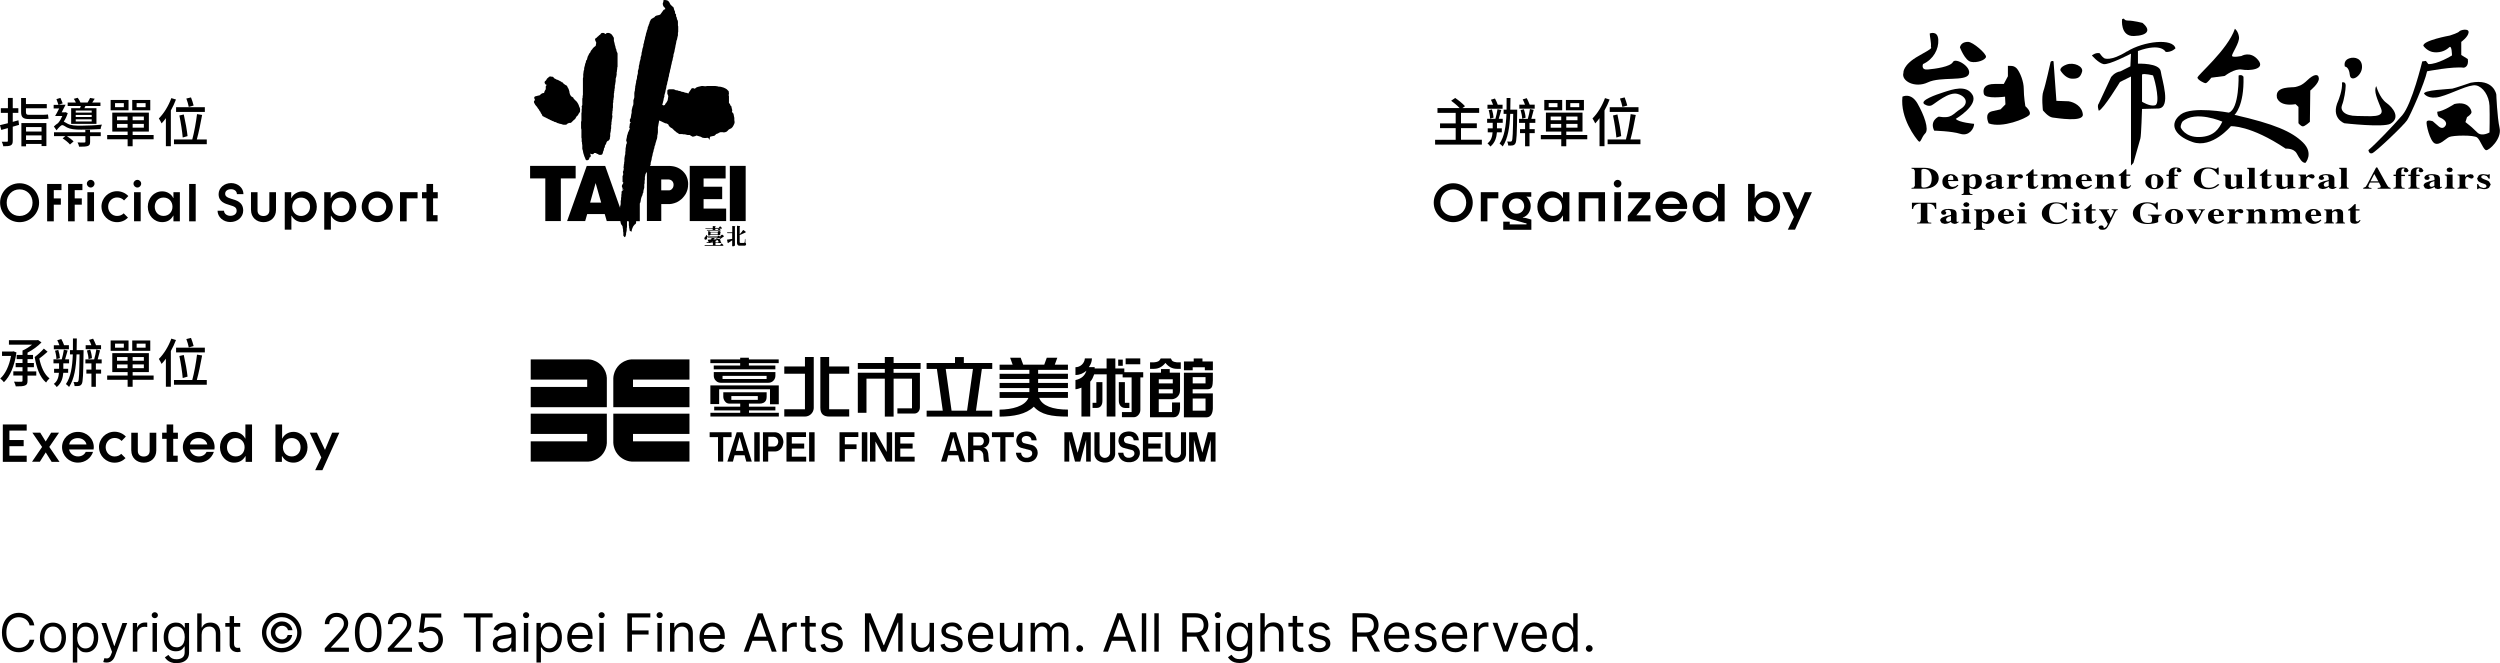 <?xml version="1.0" encoding="UTF-8"?>
<svg id="_圖層_2" data-name="圖層 2" xmlns="http://www.w3.org/2000/svg" viewBox="0 0 568.48 150.8">
  <g id="_圖層_3" data-name="圖層 3">
    <g>
      <g>
        <g>
          <path d="M163.29,53.49h.06s.07,0,.07,0h.06s.07-.02.07-.02l.08-.04.07-.04.08-.05v-.37l.09-.12-.02-.14-.27-.18h-.16s-.23.21-.23.21h-1.64l-.11-.07-.08-.04-.08-.03-.07-.03h-.07s-.04,0-.04,0h-.04s-.03.03-.03.03v.93l.06.02h.05s.07,0,.07,0h.06s.07-.02.07-.02l.06-.03.08-.02.07-.04v-.08h1.67v.14h.05ZM163.22,53.22h-1.64v-.38h1.64v.38Z"/>
          <path d="M164.22,53.39h-.13l-.28.27h-3.01l-.1-.19-.02-.03v-.02s-.03-.01-.03-.01h0s-.02,0-.02,0h-.01s0,.02,0,.02l-.02.02-.03.05-.03.06-.03.08-.04.07-.04.07-.04.06-.05.05-.05.05-.05.05-.03.04-.02.05v.06s-.01.05-.01.05v.12s.03.06.03.06l.03.05.04.03.05.03.06.02h.06s.05,0,.05,0h.07s.04-.03.04-.03l.06-.06.04-.05.05-.08.02-.08.02-.08v-.1s.02-.12.02-.12v-.12h2.45l-.2.21h-2.08v.02s-.02.02-.02.02v.02h.01s0,.03,0,.03v.02s.03.02.03.02h.03s.77.01.77.01v.04s-.02.04-.02.04l-.02.04v.05s-.03.04-.03.04l-.02.04-.02.04-.03.03-.77.06.28.58h-.5s-.01.03-.01.03v.07s.03.02.03.02l.03.02.03.02h1.35v.47h-1.89v.1s.03.02.03.02l.02.02.03.02h4.11l.09-.06-.02-.11-.33-.33h-.14s-.24.34-.24.34h-1.07v-.47h1.26l.05-.17-.21-.27v-.04s.02-.06.02-.06v-.11l-.02-.05-.03-.06-.04-.04-.06-.04.54-.38.04-.03.04-.03.05-.02.03-.03.03-.02.04-.03.03-.02h.04s.11-.11.11-.11l-.07-.13-.32-.27ZM162.1,55.14h-.74l.74-.19v.19ZM163.35,55.14h-.65v-.28l.08-.13.36-.15.02.02.02.02.03.02.02.03.02.02.02.03.02.03v.03s.02.02.02.02v.04s.02.03.02.03l.02.02.02.02.03.02h.03s-.11.18-.11.18ZM163.58,54.4l-.07-.03-.08-.03-.08-.03-.07-.02-.08-.02-.08-.03h-.09s-.07-.03-.07-.03h-.05s-.03,0-.03,0h-.03l-.02.02h0v.05l.02.02h.02s.02.03.02.03h.01s.02.02.02.02v.02s.03,0,.03,0v.02s.03.01.03.01l-.76.07.04-.04.04-.04.04-.04.04-.05.04-.04.04-.04.04-.05.05-.03h1.2l-.18.25ZM163.76,53.99l-.24-.18h.35l-.12.18Z"/>
          <path d="M162.7,51.63l.05-.11-.09-.07-.58-.05v.46h-1.66v.02s-.02.01-.02.01v.04h0s0,.03,0,.03l.02.02.03.02h1.61v.29h-1.31v.02s-.02.02-.02.02v.02h.01s0,.03,0,.03l.02.02h.02s.03.03.03.03h2.97l.09-.06-.03-.11-.31-.27h.53l.1-.07-.03-.11-.31-.32h-.14s-.24.34-.24.34h-.83v-.18l.03-.04ZM163.46,52.01l-.27.29h-.54v-.29h.8Z"/>
          <polygon points="169.62 55.33 169.49 55.19 169.5 54.98 169.5 54.8 169.49 54.6 169.48 54.41 169.46 54.36 169.46 54.33 169.45 54.32 169.43 54.31 169.41 54.32 169.4 54.34 169.39 54.36 169.39 54.41 169.38 54.61 169.37 54.78 169.36 54.91 169.35 55.02 169.32 55.12 169.27 55.19 169.2 55.23 169.1 55.24 168.37 55.24 168.25 55.19 168.2 55.05 168.2 53.43 168.36 53.38 168.53 53.31 168.68 53.25 168.83 53.17 168.98 53.11 169.15 53.03 169.31 52.96 169.45 52.89 169.5 52.86 169.54 52.84 169.57 52.82 169.59 52.81 169.59 52.78 169.59 52.76 169.58 52.72 169.55 52.69 169.13 52.36 169.1 52.34 169.07 52.33 169.05 52.32 169.02 52.32 168.99 52.33 168.96 52.34 168.94 52.36 168.92 52.39 168.81 52.52 168.73 52.65 168.64 52.77 168.55 52.87 168.46 52.98 168.37 53.08 168.29 53.16 168.2 53.25 168.2 52 168.2 51.63 168.24 51.58 168.29 51.48 168.21 51.41 167.59 51.34 167.59 55.29 167.64 55.51 167.74 55.7 167.92 55.83 168.1 55.87 169.33 55.87 169.49 55.83 169.62 55.69 169.66 55.5 169.62 55.33"/>
          <polygon points="166.51 51.38 166.51 52.83 165.36 52.83 165.35 52.85 165.34 52.87 165.34 52.89 165.35 52.92 165.36 52.94 165.37 52.96 165.39 52.99 165.42 53.01 166.49 53.01 166.49 54.32 165.31 54.5 165.48 55.23 165.57 55.29 165.64 55.22 165.68 55.17 165.75 55.14 166.49 54.65 166.49 55.97 166.58 55.99 166.65 56 166.73 56 166.81 55.99 166.89 55.97 166.96 55.93 167.05 55.88 167.12 55.82 167.11 51.68 167.14 51.62 167.2 51.51 167.12 51.44 166.51 51.38"/>
          <polygon points="132.21 29.48 132.21 29.86 132.21 30.13 132.21 30.41 132.21 30.7 132.21 30.96 132.21 31.24 132.22 31.36 132.27 31.51 132.27 31.86 132.27 32.13 132.29 32.26 132.35 32.41 132.35 32.62 132.35 32.7 132.41 33.01 132.41 33.52 132.41 33.8 132.43 33.92 132.5 34.11 132.56 34.37 132.62 34.71 132.7 35.01 132.78 35.23 132.84 35.44 132.91 35.64 132.94 35.7 133.05 35.94 133.12 36.17 133.19 36.31 133.32 36.42 133.48 36.46 133.64 36.41 133.79 36.35 133.91 36.24 133.98 36.09 134.04 35.82 134.21 35.74 134.33 35.57 134.33 35.37 134.25 35.08 134.22 34.97 134.23 34.93 134.36 34.99 134.63 35.06 134.78 35.06 134.93 35.01 135.03 34.9 135.11 34.79 135.42 34.79 135.53 34.83 135.69 34.93 135.82 34.99 135.98 35.03 136.04 35.1 136.17 35.18 136.32 35.21 136.65 35.21 136.81 35.18 136.94 35.08 137.01 34.96 137.09 34.75 137.11 34.63 137.11 34.51 137.13 34.47 137.23 34.34 137.28 34.12 137.3 34.07 137.36 33.69 137.41 33.65 137.48 33.54 137.52 33.44 137.57 33.07 137.61 33.03 137.69 32.92 137.83 32.66 137.86 32.58 137.91 32.38 138.04 32.17 138.17 32.06 138.3 32.01 138.4 31.96 138.49 31.86 138.63 31.65 138.67 31.55 138.69 31.45 138.69 31.23 138.74 31.08 138.76 30.96 138.76 30.55 138.76 30.33 138.81 30.18 138.82 30.12 138.9 29.71 138.9 29.65 138.9 29.43 138.95 29.28 138.97 29.17 138.97 28.69 138.97 28.47 139.03 28.32 139.04 28.19 139.04 27.77 139.09 27.62 139.11 27.51 139.11 27.23 139.17 27.07 139.18 27 139.25 26.52 139.25 26.43 139.19 25.96 139.23 25.83 139.25 25.71 139.25 25.35 139.29 25.21 139.32 25.09 139.32 24.72 139.36 24.58 139.38 24.47 139.38 23.99 139.38 23.71 139.38 23.48 139.43 23.34 139.45 23.22 139.45 22.8 139.5 22.65 139.52 22.53 139.52 22.32 139.57 22.15 139.59 22.05 139.59 21.77 139.59 21.49 139.59 21.28 139.65 21.13 139.66 21.01 139.66 20.78 139.71 20.65 139.73 20.53 139.73 20.24 139.79 20.09 139.81 19.97 139.81 19.69 139.81 19.48 139.85 19.33 139.87 19.28 139.93 18.86 140 18.44 140 18.38 140 18.1 140 17.89 140.05 17.73 140.14 17.42 140.2 17.07 140.22 17 140.22 16.65 140.22 16.44 140.27 16.29 140.29 16.16 140.29 15.96 140.33 15.81 140.35 15.68 140.35 15.39 140.41 15.25 140.43 15.13 140.43 14.71 140.43 14.44 140.43 14.16 140.43 13.89 140.43 13.6 140.43 13.34 140.43 13.06 140.43 12.78 140.43 12.65 140.43 12.22 140.41 12.1 140.33 11.9 140.31 11.86 140.2 11.62 140.14 11.27 140.11 11.16 140.04 11.05 139.99 10.88 139.93 10.56 139.93 10.52 139.85 10.31 139.8 10.13 139.73 9.75 139.71 9.69 139.65 9.5 139.59 9.22 139.59 8.98 139.59 8.69 139.57 8.59 139.53 8.5 139.39 8.28 139.26 8.07 139.12 7.88 139.01 7.77 138.8 7.63 138.71 7.58 138.51 7.51 138.38 7.49 138.11 7.49 137.92 7.53 137.8 7.66 137.77 7.71 137.68 7.71 137.54 7.67 137.48 7.6 137.36 7.52 137.22 7.49 136.94 7.49 136.76 7.53 136.62 7.66 136.52 7.82 136.3 7.99 136.25 8.01 136.06 8.21 135.82 8.4 135.73 8.5 135.65 8.59 135.57 8.63 135.4 8.73 135.31 8.92 135.33 9.12 135.48 9.47 135.55 9.59 135.58 9.75 135.53 10.02 135.47 10.39 135.38 10.49 135.12 10.68 135.08 10.71 134.8 10.99 134.7 11.16 134.66 11.21 134.53 11.35 134.49 11.39 134.34 11.6 134.31 11.68 134.2 11.95 134.11 12.03 134.06 12.08 133.92 12.3 133.89 12.38 133.83 12.54 133.72 12.7 133.67 12.8 133.6 13.03 133.52 13.31 133.47 13.55 133.44 13.59 133.34 13.69 133.27 13.82 133.23 13.96 133.23 14.14 133.22 14.17 133.12 14.35 133.04 14.64 132.98 14.96 132.91 15.17 132.84 15.45 132.83 15.54 132.83 15.83 132.76 16 132.7 16.28 132.68 16.38 132.68 16.59 132.64 16.74 132.62 16.86 132.62 17.35 132.62 17.55 132.57 17.71 132.55 17.83 132.55 18.24 132.55 18.52 132.55 18.79 132.55 19.07 132.55 19.35 132.55 19.62 132.55 19.83 132.55 20.24 132.55 20.53 132.55 20.8 132.55 21.07 132.55 21.36 132.55 21.57 132.51 21.72 132.49 21.83 132.49 22.19 132.43 22.34 132.41 22.47 132.41 22.87 132.41 23.15 132.41 23.42 132.41 23.71 132.41 23.89 132.31 24.08 132.27 24.2 132.28 24.33 132.33 24.58 132.29 24.69 132.27 24.81 132.27 25.23 132.27 25.51 132.22 25.66 132.21 25.78 132.21 26.12 132.21 26.4 132.21 26.68 132.21 26.95 132.21 27.23 132.21 27.45 132.14 27.69 132.13 27.79 132.13 28 132.13 28.27 132.13 28.55 132.13 28.81 132.13 29.1 132.14 29.18 132.21 29.48"/>
          <polygon points="121.65 23.73 121.69 23.79 121.89 24.06 121.92 24.1 122.1 24.28 122.29 24.6 122.31 24.63 122.51 24.87 122.7 25.22 122.73 25.25 122.9 25.46 122.95 25.62 122.99 25.71 123.13 25.92 123.24 26.07 123.29 26.25 123.38 26.39 123.53 26.48 123.69 26.53 123.86 26.65 123.95 26.69 124.1 26.74 124.27 26.84 124.36 26.9 124.52 26.95 124.68 27.06 124.77 27.1 124.93 27.15 125.1 27.27 125.2 27.31 125.35 27.37 125.52 27.46 125.64 27.52 125.85 27.57 126 27.68 126.14 27.74 126.45 27.79 126.5 27.84 126.64 27.93 126.85 28.01 127.06 28.06 127.26 28.14 127.31 28.15 127.64 28.21 127.82 28.28 128.02 28.34 128.14 28.36 128.62 28.36 128.77 28.34 128.89 28.26 129.04 28.11 129.17 28.06 129.24 28.03 129.36 27.96 129.66 27.96 129.81 27.92 129.93 27.84 130.13 27.64 130.35 27.42 130.53 27.25 130.7 27.13 130.83 26.98 130.96 26.73 131.08 26.54 131.18 26.39 131.32 26.3 131.4 26.22 131.46 26.12 131.58 25.85 131.66 25.77 131.7 25.71 131.84 25.49 131.9 25.4 131.9 25.3 131.9 24.81 131.89 24.69 131.82 24.49 131.8 24.43 131.68 24.19 131.62 23.96 131.59 23.89 131.45 23.59 131.23 23.24 131.18 23.16 130.97 22.95 130.75 22.74 130.56 22.54 130.45 22.44 130.4 22.26 130.27 22.13 129.96 21.96 129.77 21.75 129.73 21.67 129.6 21.42 129.49 21.02 129.49 20.94 129.48 20.84 129.4 20.56 129.33 20.34 129.31 20.28 129.18 20.01 129.15 19.97 129.04 19.8 128.99 19.64 128.91 19.51 128.79 19.43 128.56 19.31 128.29 19.12 128.14 19.01 128.03 18.86 127.94 18.75 127.81 18.7 127.71 18.69 127.63 18.58 127.5 18.5 127.34 18.45 127.18 18.34 127.14 18.32 126.86 18.18 126.78 18.15 126.57 18.1 126.42 18 126.38 17.98 126.12 17.85 125.99 17.77 125.89 17.62 125.76 17.49 125.58 17.44 125.37 17.44 125.22 17.39 125.02 17.39 124.83 17.49 124.65 17.67 124.48 17.79 124.35 17.94 124.22 18.18 124.14 18.31 123.99 18.41 123.87 18.56 123.83 18.74 123.88 18.93 124.02 19.15 124.16 19.26 124.34 19.31 124.45 19.31 124.36 19.34 124.22 19.41 124.14 19.54 124.1 19.69 124.1 20.04 124.1 20.25 124.06 20.36 123.96 20.53 123.93 20.56 123.8 20.84 123.78 20.91 123.73 21.1 123.68 21.14 123.38 21.19 123.23 21.26 123.02 21.38 122.97 21.43 122.79 21.61 122.67 21.68 122.34 21.75 122.29 21.76 122.09 21.82 121.78 21.89 121.61 21.96 121.5 22.1 121.47 22.28 121.54 22.47 121.61 22.57 121.61 22.81 121.57 22.83 121.45 22.97 121.41 23.14 121.44 23.32 121.65 23.73"/>
          <rect x="165.96" y="37.72" width="3.6" height="12.55"/>
          <polygon points="130.9 37.72 120.54 37.72 120.54 40.57 124 40.57 124 50.27 127.53 50.27 127.53 40.57 130.9 40.57 130.9 37.72"/>
          <polygon points="159.99 45.28 164.22 45.28 164.22 42.46 159.99 42.46 159.99 40.58 165 40.58 165 37.72 156.84 37.72 156.84 50.27 165.12 50.27 165.12 47.43 159.99 47.43 159.99 45.28"/>
          <path d="M165.74,29.43l.28-.13.28-.14.28-.28.2-.34.2-.42.07-.34-.07-.48v-.49l-.06-.27-.08-.43-.06-.27-.2-.21-.14-.27.08-.28-.08-.28-.07-.28-.06-.34-.21-.2-.13-.35-.21-.21v-1.51l-.07-.28.07-.34-.07-.57-.21-.19-.2-.22-.34-.21-.42-.19-.49-.14-.34-.07h-.28l-.27-.08-.48-.06h-1.87l-.42.06-.55-.06h-.28l-.27.06-.34.08-.28.07-.34.14-.21.19-.2.07-.28-.14-.34.06-.14.21-.28.41-.2.29-.14.28-.28-.14-.48-.08-.35-.14-.41-.06-.34-.15-.35-.05-.34-.14h-.28l-.28-.14-.28-.08h-.9l-.34.08-.14.2v.77l.14.27.07.28-.07.48-.06.41-.15.29-.2.33-.2.21-.06.22-.29.14-.34-.14.14-.48.06-.28.08-.29.06-.41.14-.41v-.29l.08-.28.14-.48.06-.41.14-.49.06-.48.14-.42.07-.47.14-.43.07-.48.13-.41.06-.49.15-.48.06-.41.14-.49.08-.48.13-.48.07-.43.14-.41.06-.41.14-.49v-.28l.08-.28.13-.41.08-.48.06-.28.07-.29.06-.41.07-.28.06-.28.07-.47.14-.35.06-.34.06-.28.08-.29v-.55l.06-.27v-1.19l-.06-.27v-.83l-.08-.34-.13-.2-.07-.43-.15-.27v-.41l-.2-.21-.07-.56-.14-.2-.06-.29-.14-.41-.2-.13-.28-.27-.2-.21-.14-.28-.15-.28-.27-.28-.42-.14h-.27l-.29-.06h0l-.06.42-.14.48.06.28.08.27.2.2.22.28v.2l-.35.14-.14.21-.2.27-.2.28-.21.29-.27.13-.28.06-.34.08-.28.14-.15.21-.33.19-.36.21-.2.22-.07.19-.15.29-.07.33-.14.29-.07.28-.14.27-.06.43-.14.33-.06.29-.14.41-.07.41-.14.43-.06.41-.14.43-.06.41-.14.41v.29l-.07.27-.14.42-.07.48-.13.48v.28l-.07.29-.14.41v.28l-.07.27-.14.48-.07.49-.13.48v.34l-.06.28-.15.48v.49l-.06.27-.08.29-.06.27v.28l-.07.28-.13.42v.27l-.07.28-.06.35-.08.34v.28l-.06.27v.29l-.08.27-.06.35v.97l-.07.28-.14.41v.84l-.06.28-.14.34-.06.28-.07.28-.06.28v.55l-.08.29-.07.48-.06.4-.2.35v.48l.2.2-.2.22-.06.48-.08.48.14.21-.14.27-.14.35-.14.27-.08.35-.13.34-.06.42-.08.34-.07.35.15.41v.21l-.15.34-.06.48-.08.42v.41l-.06.43v.41l-.08.28-.06.34-.06.42v.56l-.06.27v.28l-.08.28v.28l-.07.28.07.27-.07.48-.14.29.07.34v.34l-.14.29v1.31l.2.2-.2.35-.14.27v.35l.14.2v.34l.06.21-.28.27v.49l-.06.27v.43l-.06.26v.42l-.08.28v.69l-.06.29-.08.27v.32s-3.39-9.54-3.39-9.54h-4.19l-4.47,12.55h4.11l.46-1.6h3.99l.46,1.6h3.1v.12s.14.55.14.55l.2.28.14.21.06.42.07.41v.35l.06.27v.7l.28.35.2-.14.14-.48v-.29l.07-.27.08-.42v-.42l.06-.28v-1.33h.36l.06.23v.69l.06.27v.28l.08.29.06.41.42.21.06-.43.14-.41.2-.42.28-.34.28-.22.07-.27v-.29h0s.84-.01.84-.01v-4.02l.12-.24.07-.29.07-.48.14-.48.2-.42.06-.34.15-.28v-.28l.06-.28.14-.48v-.76l.08-.28v-.55l.06-.29v-.55l.06-.27.08-.43.32-.5v11.17h3.27v-3.85h1.97l.27-.03.24-.04.23-.06.24-.06.21-.08.23-.08.21-.09.18-.11.2-.11.18-.13.17-.13.16-.12.17-.14.15-.15.14-.16.13-.15.13-.16.12-.17.12-.17.11-.17.09-.18.09-.19.07-.18.07-.19.06-.19.05-.19.04-.2.03-.19.03-.2v-.19s.02-.19.02-.19v-.41s-.02-.19-.02-.19l-.03-.2-.03-.19-.04-.19-.05-.18-.06-.19-.07-.19-.08-.17-.07-.18-.1-.17-.12-.17-.11-.16-.13-.16-.14-.15-.13-.15-.16-.14-.16-.13-.17-.13-.17-.12-.19-.12-.2-.1-.2-.1-.21-.08-.23-.08-.25-.07-.23-.05-.26-.04-.26-.03-.28-.02h-.29s-.28,0-.28,0h-3.94l-.48.92.48-.92v-.05l.14-.26v-.35l.06-.28.14-.48.06-.48.14-.48.08-.49.14-.41.07-.41.13-.35.06-.42.15-.34.06-.34.14-.43.07-.27.13-.35.07-.41v-.28l.07-.28.07-.48v-1.18l.07-.27.07-.43.07-.34.07-.48.48.2.28.14.62.29.34.06.35.2.13.28.21.27.28.21.27.14.28.27.2.21.28.21.21.2.34.2.28.21h.69l.27.06h.35l.27.07.35.08h.48l.28.19.41.21.56-.14.28-.14.21.06.27.08.49.14.4.22.42.06h.42l.27-.06.35.19.14.35.06-.48.06-.28.29-.08.27-.06.42-.08.22-.19.2-.21.42-.14.2-.14.35-.14h.48l.28.06.34-.06.34-.14.28-.28.2-.21ZM134.19,46.07l1.25-4.45,1.26,4.45h-2.52ZM141.85,41.81v.04-.03s0-.01,0-.01ZM141.85,42.97v.29l-.08-.13.08-.16ZM150.34,40.81h1.72l.27.05.24.09.18.13.16.16.12.18.07.19.06.22v.22s-.01.2-.01.2l-.05.21-.07.2-.12.17-.14.17-.15.13-.19.1-.21.05h-.23s-1.63,0-1.63,0v-2.5ZM150.23,25.27l-.03.18.03-.18v-.05s0,.05,0,.05ZM150.36,24.65l-.04.21.04-.22.02-.07-.02.08Z"/>
        </g>
        <g>
          <path d="M4.34,28.39l-1.44.42v3.19c0,.59-.12.88-.47,1.06-.36.17-.88.2-1.68.2-.05-.28-.19-.76-.35-1.03.5.01,1.02.01,1.16,0,.16,0,.23-.05.23-.23v-2.87c-.54.16-1.04.29-1.5.42l-.3-1.09c.5-.12,1.13-.26,1.8-.44v-2.35H.19v-1.07h1.61v-2.33h1.1v2.33h1.27v1.07h-1.27v2.04c.43-.12.86-.24,1.29-.36l.14,1.04ZM6.58,27.07c-1.36,0-1.78-.42-1.78-1.61v-3.17h1.1v1.37h4.74v.96h-4.74v.85c0,.47.13.64.66.64h2.95c.42,0,1.09-.02,1.4-.08.04.3.07.72.12.96-.25.06-.89.08-1.46.08h-3ZM4.87,27.98h5.68v5.23h-1.1v-.48h-3.53v.54h-1.06v-5.29ZM5.92,28.9v1.01h3.53v-1.01h-3.53ZM9.45,31.83v-1.04h-3.53v1.04h3.53Z"/>
          <path d="M12.25,28.76c.31-.3.65-.58.97-.78h-.01c.37-.41.71-1.01.96-1.6h-1.64c.29-.48.62-1.1.92-1.71h-1.25v-.83h1.1c-.1-.34-.32-.88-.47-1.3l.91-.28c.18.38.4.9.52,1.24l-.91.32h1.56c-.28.56-.6,1.19-.89,1.73h.68l.16-.05.54.22c-.2.68-.53,1.37-.9,1.93.23.1.48.28.89.49.74.4,1.8.44,3.07.44,1.41,0,3.44-.1,4.71-.25-.12.28-.28.74-.29,1.02-1.06.07-3.2.13-4.44.13-1.4,0-2.43-.1-3.21-.5-.46-.24-.79-.53-1.06-.53-.31,0-.85.58-1.32,1.18l-.61-.88ZM20.49,30.07h2.42v.88h-2.42v1.28c0,.54-.1.82-.53.97-.41.14-1.03.16-1.97.16-.05-.29-.2-.7-.36-.96.68.02,1.36.02,1.54.01.19-.01.25-.05.25-.19v-1.27h-4.21c.56.36,1.19.85,1.52,1.21l-.82.7c-.32-.41-1.07-1.02-1.67-1.4l.61-.5h-2.57v-.88h7.12v-.55h1.07v.55ZM18.2,24.6c.06-.17.12-.34.18-.5h-2.99v-.79h1.86c-.13-.28-.3-.59-.47-.84l.89-.24c.25.32.5.77.62,1.08h1.63c.2-.32.44-.76.56-1.04l1.06.18c-.19.32-.4.6-.56.86h1.86v.79h-3.41c-.08.18-.17.35-.24.5h2.74v3.56h-5.75v-3.56h2.01ZM20.85,25.14h-3.63v.47h3.63v-.47ZM20.85,26.13h-3.63v.47h3.63v-.47ZM20.85,27.13h-3.63v.49h3.63v-.49Z"/>
          <path d="M34.93,31.67h-4.77v1.59h-1.14v-1.59h-4.65v-.97h4.65v-.78h-3.49v-4.31h8.32v4.31h-3.69v.78h4.77v.97ZM29.23,25.08h-4.07v-2.35h4.07v2.35ZM28.16,23.45h-2v.92h2v-.92ZM26.61,27.34h2.4v-.84h-2.4v.84ZM29.01,29.04v-.86h-2.4v.86h2.4ZM34.17,25.08h-4.1v-2.35h4.1v2.35ZM32.71,26.5h-2.55v.84h2.55v-.84ZM32.71,28.17h-2.55v.86h2.55v-.86ZM33.11,23.45h-2.04v.92h2.04v-.92Z"/>
          <path d="M40.01,22.64c-.31.84-.72,1.68-1.16,2.48v8.13h-1.13v-6.38c-.31.44-.65.84-.98,1.19-.11-.26-.43-.86-.62-1.13,1.14-1.12,2.21-2.87,2.84-4.62l1.06.32ZM47.02,31.72v1.07h-7.46v-1.07h4.16c.43-1.58.88-4.01,1.08-5.77l1.16.19c-.32,1.81-.78,4.04-1.21,5.58h2.27ZM46.58,25.45h-6.54v-1.08h6.54v1.08ZM41.55,31.27c-.1-1.25-.42-3.38-.76-5.01l1-.23c.37,1.62.74,3.71.86,4.92l-1.1.32ZM42.92,24.31c-.08-.5-.32-1.3-.55-1.9l1.06-.26c.23.59.48,1.33.6,1.85l-1.1.31Z"/>
          <path d="M.02,46.09c0-2.46,1.99-4.42,4.43-4.42s4.44,1.97,4.44,4.42-1.98,4.43-4.44,4.43S.02,48.52.02,46.09ZM7.4,46.09c0-1.71-1.25-3.03-2.95-3.03s-2.93,1.32-2.93,3.03,1.22,3.02,2.93,3.02,2.95-1.32,2.95-3.02Z"/>
          <path d="M10.72,41.83h3.26v1.4h-1.75v1.89h1.61v1.42h-1.61v3.79h-1.51v-8.5Z"/>
          <path d="M15.48,41.83h3.26v1.4h-1.75v1.89h1.61v1.42h-1.61v3.79h-1.51v-8.5ZM19.75,41.76c0-.48.4-.86.88-.86s.86.38.86.86-.38.88-.86.88-.88-.4-.88-.88ZM19.87,43.7h1.51v6.62h-1.51v-6.62Z"/>
          <path d="M23.07,46.99c0-1.94,1.58-3.51,3.54-3.51,1.01,0,1.93.43,2.57,1.1l-.97,1c-.37-.42-.92-.68-1.59-.68-1.13,0-2.03.91-2.03,2.1s.9,2.11,2.03,2.11c.64,0,1.14-.23,1.51-.6l.97.98c-.64.65-1.51,1.03-2.48,1.03-1.96,0-3.54-1.57-3.54-3.53Z"/>
          <path d="M30.36,41.76c0-.48.4-.86.88-.86s.86.38.86.86-.38.88-.86.88-.88-.4-.88-.88ZM30.48,43.7h1.51v6.62h-1.51v-6.62Z"/>
          <path d="M33.61,47.01c0-1.94,1.39-3.5,3.27-3.5,1.17,0,2.09.64,2.51,1.51h.05v-1.32h1.46v6.63h-1.46v-1.29h-.05c-.58,1.04-1.44,1.47-2.51,1.47-1.88,0-3.27-1.56-3.27-3.5ZM39.22,47.01c0-1.2-.83-2.09-2.03-2.09s-2,.89-2,2.09.82,2.09,2,2.09,2.03-.9,2.03-2.09Z"/>
          <path d="M43.01,41.83h1.49v8.5h-1.49v-8.5Z"/>
          <path d="M49.46,47.92h1.48c0,.67.67,1.16,1.44,1.16.89,0,1.43-.5,1.43-1.12,0-.8-.47-1-1.58-1.33-1.03-.31-2.52-.71-2.52-2.49,0-1.39,1.26-2.51,2.84-2.51s2.81,1.12,2.81,2.52h-1.49c0-.67-.56-1.13-1.33-1.13-.83,0-1.34.44-1.34,1.01s.34.85,1.43,1.19c1.09.32,2.67.71,2.67,2.67,0,1.49-1.31,2.6-2.93,2.6s-2.9-1.16-2.9-2.58Z"/>
          <path d="M57.07,47.76v-4.05h1.49v4.14c0,.83.55,1.27,1.36,1.27s1.33-.49,1.33-1.27v-4.14h1.51v4.05c0,1.63-1.2,2.76-2.84,2.76s-2.84-1.13-2.84-2.76Z"/>
          <path d="M64.75,43.7h1.47v1.34h.05c.41-.92,1.44-1.52,2.58-1.52,1.8,0,3.19,1.56,3.19,3.5s-1.39,3.5-3.19,3.5c-1.09,0-1.97-.47-2.54-1.46h-.05v3.17h-1.51v-8.53ZM70.5,47.02c0-1.27-.92-2.09-2.04-2.09s-2.01.82-2.01,2.09.91,2.09,2.01,2.09,2.04-.82,2.04-2.09Z"/>
          <path d="M73.73,43.7h1.47v1.34h.05c.41-.92,1.44-1.52,2.58-1.52,1.8,0,3.19,1.56,3.19,3.5s-1.39,3.5-3.19,3.5c-1.09,0-1.97-.47-2.54-1.46h-.05v3.17h-1.51v-8.53ZM79.48,47.02c0-1.27-.92-2.09-2.04-2.09s-2.01.82-2.01,2.09.91,2.09,2.01,2.09,2.04-.82,2.04-2.09Z"/>
          <path d="M82.25,47.02c0-1.95,1.58-3.49,3.53-3.49s3.53,1.54,3.53,3.49-1.58,3.49-3.53,3.49-3.53-1.58-3.53-3.49ZM87.82,47.02c0-1.28-.91-2.07-2.04-2.07s-2.01.79-2.01,2.07.9,2.08,2.01,2.08,2.04-.84,2.04-2.08Z"/>
          <path d="M90.96,43.7h3.99v1.4h-2.48v5.23h-1.51v-6.63Z"/>
          <path d="M96.98,45.1h-1.02v-1.4h1.02v-1.87h1.5v1.87h1.06v1.4h-1.06v3.83h1.02v1.4h-2.52v-5.23Z"/>
        </g>
      </g>
      <g>
        <g>
          <path d="M438.8,7.62s1.81-.77,1.95,1.39c.14,2.16-1.11,4.48-3.47,5.56,0,0-.56,1.39,1.11,1.23,1.67-.15,5.14-.62,5.69-1.7.56-1.08,4.31,1.08,3.61,2.78-.69,1.7-6.39.46-9.31,1.85-2.92,1.39-6.11-.31-5.56-2.16,0,0-.23-1.8,3.48-3.86,3.7-2.06,2.68-1.65,2.78-2.26.09-.62-.28-2.27-.28-2.84"/>
          <path d="M432.6,21.98s1.94-1.03,3.42,1.55c1.48,2.58,2.69,5.87,1.77,6.79-.93.93-1.02,2.37-1.57,1.75-.56-.62-4.17-5.15-3.62-10.09"/>
          <path d="M437.5,23.63s.93.72,1.76.31c.83-.42,3.89-3.2,5.93-2.57,2.04.61,2.5,2.26.65,3.4-1.85,1.13-1.95,2.27-5,1.75,0,0-2.13.92-1.02,3.19,0,0,3.98.1,5.93.72,1.94.61,3.15-1.13,3.15-2.27,0,0-3.52-.31-4.17-1.13,0,0,5.19-3.09,3.8-5.46-1.39-2.37-4.55-1.24-6.49-.62-1.95.62-5.37,1.85-4.54,2.67"/>
          <path d="M445.67,10.76s1.11,2.98,2.5,3.3c1.39.3,3.34-.42,3.43-1.14.09-.72-2.97-3.4-4.08-3.4s-1.67.52-1.85,1.24"/>
          <path d="M457.22,14.99s.85-.11,1.49.71c.64.83,1.48,2.79,1.48,4.54s.36,3.91.36,3.91c0,0,1.58,1.34.84,2.06-.74.72-6.02,2.99-9.17,1.85,0,0-1.2-2.37.84-2.78l1.85-.41,1.11-1.14-.09-1.75s-4.54.62-4.82-.62c-.28-1.24.18-2.27,2.5-2.27h2.04l.93-1.75v-2.36h.65Z"/>
          <path d="M466.3,14.06s-1.2,5.46-1.66,6.69c-.46,1.24-.1,4.33-.1,4.33,0,0,1.2,1.55,2.23,1.65,1.02.11,7.04,1.13,6.85-.72-.18-1.85-1.94-2.78-3.24-2.98l-2.77-.1-.65-8.96s-.28-.31-.66.1"/>
          <path d="M468.53,16.02s1.02,1.75,2.5,1.86c1.48.1,2.04-.31,2.41-1.55.37-1.23-1.85-2.26-3.52-1.65-1.67.62-1.39,1.34-1.39,1.34"/>
          <path d="M482.54,4.38s-.46,3.92,2.69,3.81c3.15-.1,3.98-1.34,1.94-2.99,0,0-2.04-.52-3.24-.52s-.65-.72-1.39-.31"/>
          <path d="M483.65,11.69c-3.8,2.38-5.19,1.54-5.19,1.54-.47-.3-1.02-1.13-1.02-1.13-.93-.21-1.76.51-1.76.51,0,0,1.39,1.65,2.6,1.96,1.2.3,6.29-2.37,6.29-2.37l-.14,2.89-2.26,1.13c-1.39.21-2.14,1.34-2.14,1.34l-2.78,5.97c-.45.51,0,1.65,0,1.65,1.03-.31,4.82-6.54,4.82-6.54l2.5-1.24v20.24l.56-.61s1.39-4.94,1.58-5.56c.19-.62.37-6.7.37-6.7l3.79-.1c2.87-.31.74-6.49.47-8.44-.28-1.96-5.19-1.75-5.19-1.75v-2.88c5.38-1.96,6.31.21,6.31.21,1.39.1,2.22-.82,2.22-.82-.56-2.37-7.22-1.65-11.02.72M487.08,16.94c.46-.31,2.5.21,2.5.21.56,1.44,1.66,6.49.46,6.8-1.2.31-2.96-.82-2.96-.82v-6.18Z"/>
          <path d="M501.54,18.91c.37,0,1.3-1.24,1.3-1.24l3.06-.41s2.22-1.75,3.89-1.44c1.66.31,5.47,0,3.7-2.16-1.76-2.17-3.8-.93-3.8-.93,0,0-1.95.41-2.13,0-.19-.41,1.76-2.99,1.57-4.33-.19-1.34-.93-1.86-.93-1.86-1.67,4.85-8.61,10.61-8.52,11.13.09.51,1.48,1.24,1.85,1.24"/>
          <path d="M523.68,32.4c-2.51-2.47-6.49-4.22-15.57-6.28,0,0,2.23-1.96,2.04-8.65,0,0-.28-.61-1.11-.31,0,0,.19,7.62-2.23,8.45,0,0-8.33-1.55-10.92.41-2.6,1.96-1.76,4.74,2.69,6.28,4.45,1.55,8.7-3.6,8.7-3.6,0,0,4.4-.3,12.47,5.1,0,0,1.81-.15,2.5,1.08.69,1.24,1.2,2.16,1.99,2.16,0,0,1.94-2.16-.56-4.64M500.15,31.16c-3.34.1-4.26-2.16-4.26-2.16-.1-.62.37-1.34.37-1.34,2.97-2.68,9.08,0,9.08,0-.74,1.55-1.85,3.4-5.19,3.5"/>
          <path d="M517.74,22.14s.37,2.16,4.26,1.55l.65.62v3.71s.47.61.93.71c.46.11,1.67-1.03,1.67-1.03l.09-7.11s2.04-1.64,1.95-2.78c-.09-1.14-1.2-.93-2.59.41-1.39,1.34-2.04,1.34-2.69,1.55-.64.21-4.73-.31-4.26,2.37"/>
          <path d="M533.21,15.14s.93,0,1.11,1.86c.19,1.86,2.69.31,2.78-1.65.1-1.96-1.57-2.57-2.96-2.06-1.39.52-.93,1.85-.93,1.85"/>
          <path d="M532.56,18.75s.83-.31.83.72-.37,3.3-.83,4.43c-.46,1.13.46,2.47,3.42,2.47s6.3.51,5.47-1.65c-.84-2.16-1.76-4.01-1.11-5.14,0,0,.74,2.68,2.31,3.81,1.58,1.13,3.23,3.38.93,4.74-1.58.92-10.48-.1-10.48-.1,0,0-3.24-1.14-1.39-5.15,0,0,1.02-2.47.84-4.12"/>
          <path d="M551.08,10.45s.93,1.34,2.5,1.44c1.58.11,2.69-.51,3.34-1.13.64-.62.64,1.85.64,1.85,0,0-3.33,2.06-5.38,1.96l-.55-.72-.83.11s-2.32,9.68-4.55,12.25c-2.22,2.57-6.11,6.59-7.69,7.92,0,0,.09.93.84.72.74-.21,7.23-6.39,7.96-7.52.74-1.13,3.99-8.45,4.54-11.12,0,0,5.83-1.13,8.34-.82,0,0,1.2-.1.92-1.96l-1.49-.93v-2.98s1.58-1.13,1.67-2.16c.09-1.03-1.95-.52-2.13-.21-.19.31-2.13.93-2.13.93,0,0-6.3,1.14-6.02,2.37"/>
          <path d="M551.27,21.37s.92,1.34,3.61.62c2.69-.72,6.58-2.88,8.16-2.57,1.57.31,2.96,2.37,3.05,4.63.09,2.27,0,6.07,0,6.07,0,0-1.76,1.03-2.78,0-1.02-1.03-1.67-1.54-1.67-1.54l-1.02-.82.36-1.13s1.02-.62,1.02-1.13-.74-2.57-3.89-1.85c0,0-2.5,1.65-3.9,1.76,0,0,0,1.03.47,1.23.46.21,2.04.92,1.39,1.96-.65,1.03-1.58.1-1.58.1l-1.3-1.13s-1.2-.42-1.39.1c-.18.52.74,4.43,1.85,4.94,1.11.51,2.41-1.03,3.25-1.44.83-.41,5.65-.52,6.39.1.74.61,1.39,2.78,2.04,2.88.64.1,3.61-2.58,3.06-5.04-.56-2.47-.75-7.62-.75-7.62,0,0-.56-3.71-5.83-2.68,0,0-3.61,1.24-4.17,1.34-.55.11-6.95.31-6.39,1.24"/>
          <path d="M437,42.57l.41.09c.52,0,.98-.16,1.33-.44.34-.31.52-.85.52-1.69,0-.49-.12-.91-.3-1.27-.29-.58-.81-.86-1.52-.86l-.47.11-.06.31v3.43l.08.32ZM434.66,42.73l.51-.08.25-.4v-3.44l-.25-.38-.51-.09v-.19h2.79c1.12,0,1.99.25,2.6.7.52.42.8.99.8,1.69,0,.63-.28,1.17-.8,1.61-.61.51-1.45.75-2.5.75h-2.89v-.17Z"/>
          <path d="M444.18,40.91c0-.41-.05-.68-.12-.86l-.48-.23-.48.28c-.08.19-.13.45-.16.81h1.25ZM442.22,40.05c.39-.31.83-.45,1.35-.45.3,0,.6.07.85.17l.63.51.22.63.02.27h-2.33l.18.74c.19.39.5.58.96.58l.6-.14.43-.33.2.11c-.28.34-.61.61-.97.72-.23.1-.53.16-.83.16-.46,0-.88-.16-1.26-.41-.41-.28-.59-.71-.59-1.31,0-.51.18-.95.54-1.24"/>
          <path d="M449.18,42.1c.08-.18.09-.45.09-.8,0-.38-.04-.7-.13-.95-.08-.24-.28-.36-.57-.36l-.52.21-.24.29v1.68l.22.27.5.17c.34,0,.55-.18.66-.51M446.03,44.17l.4-.1.11-.3v-3.51l-.09-.3-.4-.1v-.17h1.75v.45l.37-.36c.2-.11.49-.18.83-.18.48,0,.87.13,1.19.39.29.29.46.7.46,1.25,0,.5-.16.92-.5,1.24-.34.35-.75.52-1.24.52l-.71-.17-.38-.26v1.11l.19.38.53.12v.14h-2.49v-.16Z"/>
          <path d="M453.67,42.4l.25-.18v-1.04l-.64.22c-.3.17-.45.38-.45.65l.13.33.3.11.4-.1ZM452.09,41.49c.4-.19,1.01-.37,1.86-.55v-.5l-.18-.48-.59-.14-.42.07-.17.18.03.06.03.06.07.04.11.13.04.15-.19.31-.39.1-.46-.12-.18-.34c0-.27.17-.49.5-.65.33-.13.74-.22,1.23-.22s.95.09,1.28.22c.37.15.53.45.53.85v1.68l.05.14.11.07.09-.04.14-.07.13.16-.61.33-.43.06-.57-.18-.16-.32c-.25.19-.55.34-.87.41l-.57.09-.68-.18-.33-.58c0-.32.19-.56.59-.75"/>
          <path d="M456.33,42.73l.37-.1.1-.27v-.2s.01-1.92.01-1.92l-.11-.28-.37-.1v-.17h1.72v.55l.58-.48.66-.16.51.13.23.41-.16.35-.42.13-.51-.22-.3-.21-.36.17-.19.49v1.32l.14.46c.1.04.24.09.54.1v.17h-2.45v-.17Z"/>
          <path d="M460.68,39.98v-.19l.3-.2.46-.35.76-.75h.22v1.19h.87v.3h-.87v2.1l.05.25.3.14.3-.08.25-.28.2.09-.4.46c-.24.2-.55.3-.93.3l-.57-.07c-.33-.13-.47-.35-.47-.65v-2.27h-.47Z"/>
          <path d="M464.05,42.73l.35-.08.15-.35v-2.06l-.11-.28-.39-.1v-.17h1.75v.49l.42-.36c.28-.13.57-.22.9-.22.35,0,.64.06.84.2l.32.36h.05l.51-.36c.25-.14.52-.2.82-.2s.6.09.85.22c.24.16.36.42.36.74v1.78l.13.31.32.08v.17h-2.15v-.17l.36-.1.08-.29v-1.69l-.1-.43-.39-.14-.5.16-.26.23v1.87l.1.29.31.1v.17h-2.12v-.17l.34-.08.13-.31v-1.69l-.13-.43-.39-.14-.52.16-.25.23v1.87l.08.29.34.1v.17h-2.2v-.17Z"/>
          <path d="M474.54,40.91c0-.41-.04-.68-.12-.86l-.45-.23-.51.28c-.09.19-.14.45-.14.81h1.21ZM472.61,40.05c.36-.31.84-.45,1.35-.45.3,0,.57.07.84.17l.62.51.22.63.04.27h-2.34l.15.74c.19.39.51.58.97.58l.6-.14.44-.33.21.11c-.28.34-.63.61-1,.72-.23.1-.51.16-.82.16-.44,0-.88-.16-1.26-.41-.38-.28-.6-.71-.6-1.31,0-.51.18-.95.57-1.24"/>
          <path d="M476.37,42.73l.36-.1.12-.33v-2.06l-.09-.28-.4-.1v-.17h1.75v.49l.55-.42.75-.16c.4,0,.68.09.89.22.23.16.34.43.34.82v1.69l.09.31.34.08v.17h-2.13v-.17l.32-.1.1-.29v-1.69l-.08-.37-.41-.2-.43.12-.3.27v1.87l.09.29.32.1v.17h-2.21v-.17Z"/>
          <path d="M481.79,39.98v-.19l.3-.2.45-.35.74-.75h.25v1.19h.87v.3h-.87v2.1l.05.25.28.14.32-.08.24-.28.2.09-.35.46c-.28.2-.6.3-.96.3l-.57-.07c-.3-.13-.48-.35-.48-.65v-2.27h-.46Z"/>
          <path d="M489.27,42.32c.09.31.3.45.62.45.3,0,.48-.11.57-.35.09-.21.14-.6.14-1.14,0-.5-.04-.88-.14-1.13l-.57-.34c-.32,0-.53.14-.62.45-.07.19-.12.54-.12,1.01s.05.84.12,1.03M488.4,40.08c.4-.33.9-.48,1.49-.48s1.09.15,1.46.48c.39.34.6.75.6,1.21s-.19.87-.57,1.21c-.4.34-.89.51-1.49.51s-1.1-.16-1.49-.5c-.38-.34-.57-.73-.57-1.22s.18-.88.57-1.21"/>
          <path d="M492.64,42.73l.41-.1.11-.33v-2.28h-.52v-.3h.52v-.27c0-.31.07-.6.21-.8.24-.39.71-.58,1.39-.58.37,0,.66.06.91.18l.41.51-.16.31-.45.12-.37-.12-.15-.25.12-.24.08-.16-.08-.11-.16-.02-.35.11-.12.42v.91h.79v.3h-.79v2.14l.14.46c.09.04.28.09.6.1v.17h-2.54v-.17Z"/>
          <path d="M503.19,38.24c.38.11.59.17.64.17l.28-.1.14-.22h.26v1.65h-.22c-.23-.36-.45-.65-.68-.86-.43-.36-.92-.56-1.46-.56-.6,0-1.06.2-1.3.61-.26.39-.39.94-.39,1.62,0,.51.09.91.22,1.23.29.62.83.92,1.59.92.46,0,.9-.09,1.3-.3.21-.12.49-.3.82-.56l.27.17c-.36.31-.67.52-.93.66-.48.23-1,.35-1.6.35-.92,0-1.67-.19-2.27-.61-.69-.46-1.01-1.06-1.01-1.82s.33-1.38.97-1.86c.59-.44,1.34-.66,2.22-.66.38,0,.78.05,1.16.16"/>
          <path d="M507.29,39.69v2.36l.07.31.47.17.4-.1.33-.19v-2l-.12-.3-.46-.08v-.17h1.82v2.53l.11.28.4.11v.17c-.55.03-.92.06-1.04.07-.16.03-.4.06-.72.16v-.48l-.54.32c-.23.11-.49.16-.79.16s-.56-.09-.81-.22c-.25-.15-.37-.4-.37-.77v-1.77l-.1-.29-.36-.1v-.17h1.71Z"/>
          <polygon points="510.98 42.73 511.34 42.63 511.41 42.3 511.41 38.74 511.34 38.45 510.98 38.34 510.98 38.16 512.7 38.16 512.7 42.3 512.81 42.63 513.16 42.73 513.16 42.9 510.98 42.9 510.98 42.73"/>
          <path d="M513.85,39.98v-.19l.28-.2.45-.35.74-.75h.25v1.19h.88v.3h-.88v2.1l.05.25.29.14.31-.08.25-.28.22.09-.4.46c-.26.2-.57.3-.96.3l-.54-.07c-.3-.13-.47-.35-.47-.65v-2.27h-.46Z"/>
          <path d="M518.93,39.69v2.36l.07.31.45.17.45-.1.29-.19v-2l-.11-.3-.45-.08v-.17h1.82v2.53l.08.28.44.11v.17c-.56.03-.94.06-1.08.07-.13.03-.37.06-.7.16v-.48l-.53.32-.77.16c-.29,0-.57-.09-.85-.22-.22-.15-.36-.4-.36-.77v-1.77l-.08-.29-.37-.1v-.17h1.71Z"/>
          <polygon points="522.64 42.73 523.01 42.63 523.12 42.36 523.12 42.16 523.12 40.24 523.02 39.95 522.64 39.85 522.64 39.69 524.36 39.69 524.36 40.23 524.95 39.76 525.6 39.6 526.12 39.73 526.35 40.14 526.18 40.49 525.78 40.62 525.27 40.41 524.97 40.19 524.61 40.36 524.41 40.85 524.41 42.17 524.53 42.63 525.07 42.73 525.07 42.9 522.64 42.9 522.64 42.73"/>
          <path d="M529.28,42.4l.25-.18v-1.04l-.64.22c-.34.17-.49.38-.49.65l.14.33.33.11.4-.1ZM527.68,41.49c.41-.19,1.01-.37,1.85-.55v-.5l-.16-.48c-.12-.09-.32-.14-.62-.14l-.39.07-.16.18.03.06.04.06.05.04.12.13.06.15-.21.31-.41.1-.44-.12-.16-.34c0-.27.16-.49.48-.65.33-.13.74-.22,1.23-.22s.94.09,1.29.22c.35.15.54.45.54.85v1.68l.02.14.12.07.09-.04.14-.07.14.16-.6.33-.43.06-.59-.18-.16-.32c-.25.19-.53.34-.84.41l-.58.09-.71-.18-.32-.58c0-.32.21-.56.6-.75"/>
          <polygon points="531.9 42.73 532.24 42.63 532.35 42.3 532.35 38.74 532.24 38.45 531.9 38.34 531.9 38.16 533.63 38.16 533.63 42.3 533.73 42.63 534.08 42.73 534.08 42.9 531.9 42.9 531.9 42.73"/>
          <path d="M540.82,41.24l-.88-1.61h-.08l-.83,1.61h1.79ZM537.38,42.73l.56-.25c.06-.07.19-.27.36-.58l2.01-3.82h.26l2.03,3.67c.22.41.4.68.53.79l.49.2v.17h-2.96v-.17c.29-.02.48-.04.58-.07l.13-.24-.07-.24-.12-.24-.23-.44h-2.04l-.27.57-.11.38.25.22.48.06v.17h-1.88v-.17Z"/>
          <path d="M544.27,42.73l.41-.1.12-.33v-2.28h-.53v-.3h.53v-.27c0-.31.07-.6.2-.8.27-.39.72-.58,1.4-.58.37,0,.66.06.92.18l.37.51-.15.31-.43.12-.37-.12-.15-.25.09-.24.11-.16-.09-.11-.16-.02-.35.11-.15.42v.91h.82v.3h-.82v2.14l.15.46c.08.04.3.09.61.1v.17h-2.55v-.17Z"/>
          <path d="M547.64,42.73l.41-.1.12-.33v-2.28h-.53v-.3h.53v-.27c0-.31.06-.6.19-.8.27-.39.72-.58,1.4-.58.38,0,.67.06.92.18l.39.51-.16.31-.43.12-.36-.12-.16-.25.12-.24.07-.16-.07-.11-.16-.02-.36.11-.12.42v.91h.78v.3h-.78v2.14l.14.46c.06.04.27.09.6.1v.17h-2.54v-.17Z"/>
          <path d="M553.3,42.4l.26-.18v-1.04l-.65.22c-.3.17-.46.38-.46.65l.14.33.29.11.42-.1ZM551.72,41.49c.39-.19,1-.37,1.87-.55v-.5l-.21-.48c-.09-.09-.28-.14-.6-.14l-.4.07-.18.18.03.06.06.06.07.04.08.13.05.15-.18.31-.39.1-.47-.12-.17-.34c0-.27.17-.49.51-.65.32-.13.74-.22,1.22-.22.51,0,.94.09,1.3.22.34.15.52.45.52.85v1.68l.04.14.12.07.09-.04.11-.07.15.16-.59.33-.43.06-.6-.18-.14-.32c-.27.19-.57.34-.89.41l-.55.09-.71-.18-.33-.58c0-.32.21-.56.6-.75"/>
          <path d="M556.52,38.23l.51-.16.51.16.19.39-.19.38-.51.16-.51-.16-.19-.38.19-.39ZM555.93,42.73l.32-.08.14-.35v-2.06l-.1-.28-.36-.1v-.17h1.77v2.65l.06.29.35.1v.17h-2.18v-.17Z"/>
          <polygon points="558.82 42.73 559.19 42.63 559.29 42.36 559.29 42.16 559.29 40.24 559.22 39.95 558.82 39.85 558.82 39.69 560.54 39.69 560.54 40.23 561.11 39.76 561.78 39.6 562.3 39.73 562.51 40.14 562.37 40.49 561.93 40.62 561.44 40.41 561.14 40.19 560.76 40.36 560.58 40.85 560.58 42.17 560.73 42.63 561.24 42.73 561.24 42.9 558.82 42.9 558.82 42.73"/>
          <path d="M563.27,41.84h.24c.09.33.28.57.5.7l.76.22.5-.13.16-.31-.16-.32-.31-.15-.69-.25c-.35-.14-.6-.29-.76-.43l-.24-.56.37-.71c.24-.2.6-.3,1.04-.3l.62.07.39.07.17-.02.09-.11h.19v1.01h-.22l-.43-.57-.7-.23-.46.13-.13.29.13.25.49.26.51.19c.31.1.54.23.66.33l.38.67-.38.73c-.25.21-.62.34-1.09.34l-.37-.03-.45-.11-.17-.03-.11-.03h-.05l-.14.05-.11.15h-.22v-1.16Z"/>
          <path d="M434.77,46.1h5.5l.03,1.41h-.27c-.07-.52-.33-.85-.74-1.03-.22-.1-.57-.18-1.03-.18v3.7l.18.51c.12.1.36.13.72.13v.17h-3.25v-.17c.35,0,.59-.03.7-.13l.17-.51v-3.7c-.44,0-.77.08-1.01.18-.43.18-.68.51-.75,1.03h-.26v-1.41Z"/>
          <path d="M443.39,50.31l.25-.18v-1.01l-.63.2c-.33.18-.49.38-.49.65l.12.34.33.11.41-.11ZM441.79,49.41c.39-.2,1.01-.36,1.85-.56v-.53l-.16-.44c-.11-.09-.31-.16-.61-.16l-.39.07-.16.18.03.07.03.06.05.04.11.13.03.16-.16.31-.41.11-.43-.12-.18-.35c0-.27.16-.5.48-.64.35-.17.74-.24,1.23-.24s.94.08,1.29.21c.34.16.52.46.52.88v1.68l.04.14.12.05h.08s.14-.09.14-.09l.14.13-.6.36-.44.05-.59-.19-.17-.31c-.25.22-.52.34-.85.42l-.57.08-.69-.19-.35-.57c0-.3.21-.58.6-.75"/>
          <path d="M446.63,46.14l.5-.17.48.17.22.38-.22.39-.48.18-.5-.18-.21-.39.21-.38ZM446.01,50.64l.33-.08.14-.34v-2.05l-.11-.29-.36-.12v-.17h1.75v2.66l.09.3.33.09v.16h-2.17v-.16Z"/>
          <path d="M452.07,50.02c.07-.18.09-.45.09-.8,0-.38-.04-.72-.14-.95-.08-.23-.29-.37-.59-.37l-.53.21-.23.3v1.68l.23.28.5.15c.33,0,.56-.18.67-.51M448.89,52.09l.41-.1.09-.31v-3.5l-.09-.29-.39-.12v-.17h1.75v.45l.35-.35c.23-.12.51-.19.82-.19.49,0,.87.13,1.2.4.32.29.47.69.47,1.24,0,.5-.18.93-.49,1.26-.35.33-.75.51-1.26.51l-.71-.18-.37-.25v.59c0,.32.02.48.02.53l.19.38.49.13v.13h-2.49v-.16Z"/>
          <path d="M456.84,48.85c0-.43-.05-.7-.12-.88l-.49-.25-.47.3c-.1.18-.14.45-.16.83h1.24ZM454.9,47.97c.38-.3.82-.45,1.34-.45.31,0,.61.08.85.18l.62.5.22.61.03.3h-2.32l.16.72c.18.36.5.57.94.57l.62-.15.43-.32.19.11c-.25.36-.6.59-.97.72-.25.1-.53.14-.84.14-.45,0-.86-.14-1.26-.41-.38-.27-.59-.7-.59-1.3,0-.55.18-.95.56-1.24"/>
          <path d="M459.28,46.14l.5-.17.5.17.2.38-.2.39-.5.18-.5-.18-.21-.39.21-.38ZM458.67,50.64l.32-.08.13-.34v-2.05l-.09-.29-.36-.12v-.17h1.74v2.66l.08.3.35.09v.16h-2.17v-.16Z"/>
          <path d="M468.68,46.15c.38.1.61.15.66.15l.26-.08.15-.22h.25v1.64h-.23c-.22-.36-.46-.63-.68-.84-.41-.39-.89-.56-1.44-.56-.62,0-1.06.2-1.3.61-.25.39-.4.94-.4,1.61,0,.51.1.92.23,1.25.27.6.79.9,1.58.9.45,0,.9-.1,1.29-.3.23-.12.51-.3.83-.56l.27.18c-.37.3-.69.52-.94.67-.48.25-1.02.36-1.62.36-.91,0-1.65-.21-2.27-.62-.66-.46-1.02-1.07-1.02-1.84s.36-1.36,1-1.84c.59-.44,1.33-.65,2.22-.65.36,0,.74.05,1.14.15"/>
          <path d="M471.68,46.14l.5-.17.48.17.23.38-.23.39-.48.18-.5-.18-.2-.39.2-.38ZM471.08,50.64l.33-.08.13-.34v-2.05l-.11-.29-.35-.12v-.17h1.73v2.66l.1.3.32.09v.16h-2.16v-.16Z"/>
          <path d="M473.95,47.89v-.2l.29-.19.43-.35.76-.75h.22v1.18h.87v.3h-.87v2.12l.07.24.3.15.3-.1.23-.26.23.07-.39.48c-.28.2-.61.3-.96.3l-.56-.09c-.32-.12-.48-.34-.48-.64v-2.27h-.46Z"/>
          <path d="M477.36,51.36l.46-.11.37.1.15.24v.16s.03.08.03.08l.12.03.43-.27c.09-.12.23-.33.38-.69l-1.07-2.04-.23-.43-.23-.35-.21-.25-.26-.06v-.17h2.28v.17l-.34.03-.14.16.03.06.06.16.74,1.35h.05l.59-1.22.06-.19.03-.13-.11-.2-.38-.03v-.17h1.39v.17l-.29.06-.25.3-1.36,2.8c-.27.52-.49.88-.69,1.05-.19.2-.48.28-.9.28-.29,0-.51-.04-.65-.16l-.26-.37.21-.36Z"/>
          <path d="M485.88,46.73c.59-.49,1.37-.73,2.32-.73.38,0,.75.04,1.12.15.37.11.6.15.69.15l.25-.04.14-.25h.26v1.63h-.23c-.2-.36-.43-.63-.67-.84-.43-.39-.9-.56-1.45-.56s-1,.19-1.29.57c-.28.4-.4.94-.4,1.65,0,.58.12,1.11.37,1.57.26.46.74.67,1.45.67.39,0,.67-.06.79-.16l.13-.35v-.71l-.25-.43c-.11-.04-.34-.07-.69-.07v-.17h3.13v.17c-.32.02-.51.07-.62.15l-.18.48v.89c-.19.11-.5.21-.96.29-.47.1-.97.15-1.51.15-1.01,0-1.85-.26-2.42-.73-.58-.48-.87-1.03-.87-1.72s.29-1.28.89-1.76"/>
          <path d="M493.73,50.24c.12.32.31.45.63.45s.49-.11.59-.35c.1-.22.15-.6.15-1.13s-.05-.9-.17-1.12l-.54-.37c-.33,0-.53.16-.62.47-.07.2-.11.55-.11,1.02s0,.84.09,1.03M492.89,48c.39-.33.87-.49,1.47-.49s1.09.16,1.49.5c.38.32.56.74.56,1.2s-.18.88-.56,1.2c-.38.34-.88.51-1.49.51s-1.08-.17-1.47-.48c-.39-.33-.57-.74-.57-1.23s.18-.9.57-1.21"/>
          <polygon points="499.42 47.6 499.42 47.75 499.07 47.79 498.95 47.95 498.98 48.05 499.04 48.18 499.73 49.51 499.75 49.51 500.41 48.3 500.48 48.13 500.52 47.99 500.37 47.79 500 47.75 500 47.6 501.38 47.6 501.38 47.75 501.08 47.85 500.86 48.15 499.38 50.91 499.14 50.91 498.04 48.85 497.83 48.42 497.61 48.07 497.41 47.82 497.15 47.75 497.15 47.6 499.42 47.6"/>
          <path d="M504.59,48.85c0-.43-.05-.7-.1-.88l-.51-.25-.48.3c-.08.18-.12.45-.12.83h1.21ZM502.63,47.97c.4-.3.84-.45,1.35-.45.31,0,.61.08.85.18l.63.5.22.61.03.3h-2.35l.19.72c.18.36.49.57.92.57l.62-.15.43-.32.22.11c-.28.36-.62.59-.98.72-.25.1-.53.14-.85.14-.44,0-.85-.14-1.25-.41-.41-.27-.58-.7-.58-1.3,0-.55.17-.95.53-1.24"/>
          <polygon points="506.46 50.65 506.8 50.56 506.9 50.27 506.93 50.07 506.93 48.17 506.8 47.86 506.46 47.77 506.46 47.6 508.16 47.6 508.16 48.15 508.74 47.68 509.39 47.51 509.91 47.65 510.13 48.05 509.99 48.39 509.56 48.53 509.07 48.31 508.75 48.11 508.39 48.28 508.21 48.79 508.21 50.11 508.35 50.55 508.87 50.65 508.87 50.81 506.46 50.81 506.46 50.65"/>
          <path d="M510.8,50.65l.36-.09.13-.33v-2.05l-.11-.29-.38-.12v-.17h1.74v.49l.55-.41.77-.16c.38,0,.68.08.87.23.25.15.36.43.36.82v1.69l.08.31.34.08v.16h-2.13v-.16l.33-.09.08-.3v-1.69l-.06-.36-.4-.23-.46.14-.29.27v1.86l.06.3.34.09v.16h-2.18v-.16Z"/>
          <path d="M516.19,50.65l.36-.07.16-.35v-2.05l-.09-.31-.43-.1v-.17h1.75v.49l.43-.36c.28-.13.59-.21.9-.21.36,0,.63.07.85.21l.32.36h.08l.47-.36c.24-.13.53-.21.83-.21.32,0,.58.08.83.24.26.16.36.39.36.74v1.76l.12.32.35.07v.16h-2.16v-.16l.34-.08.09-.31v-1.69l-.09-.43-.42-.16-.48.17-.26.24v1.86l.09.3.32.09v.16h-2.14v-.16l.35-.08.12-.31v-1.69l-.1-.43-.41-.16-.55.17-.23.24v1.86l.08.3.35.09v.16h-2.22v-.16Z"/>
          <path d="M526.69,48.85c0-.43-.04-.7-.11-.88l-.46-.25-.5.3c-.09.18-.14.45-.14.83h1.21ZM524.78,47.97c.36-.3.82-.45,1.34-.45.31,0,.57.08.84.18l.62.5.22.61.02.3h-2.31l.18.72c.16.36.49.57.95.57l.59-.15.44-.32.2.11c-.26.36-.58.59-.98.72-.23.1-.5.14-.83.14-.45,0-.86-.14-1.24-.41-.4-.27-.61-.7-.61-1.3,0-.55.19-.95.59-1.24"/>
          <path d="M528.52,50.65l.38-.09.1-.33v-2.05l-.07-.29-.41-.12v-.17h1.75v.49l.55-.41.75-.16c.4,0,.7.08.89.23.24.15.34.43.34.82v1.69l.1.31.34.08v.16h-2.14v-.16l.33-.09.08-.3v-1.69l-.05-.36-.43-.23-.42.14-.32.27v1.86l.12.3.31.09v.16h-2.21v-.16Z"/>
          <path d="M533.93,47.89v-.2l.3-.19.46-.35.75-.75h.23v1.18h.87v.3h-.87v2.12l.05.24.28.15.32-.1.25-.26.22.07-.38.48c-.27.2-.59.3-.96.3l-.57-.09c-.29-.12-.45-.34-.45-.64v-2.27h-.48Z"/>
        </g>
        <g>
          <path d="M336.96,31.79v1.09h-10.63v-1.09h4.68v-2.65h-3.56v-1.08h3.56v-2.39h-4.14v-1.09h5.04c-.49-.53-1.27-1.2-1.93-1.67l.91-.64c.77.52,1.75,1.32,2.24,1.88l-.59.42h3.81v1.09h-4.13v2.39h3.6v1.08h-3.6v2.65h4.73Z"/>
          <path d="M340.39,30.09c-.08,1.13-.43,2.38-1.49,3.23-.14-.22-.44-.55-.66-.72.86-.62,1.1-1.62,1.16-2.51h-1.1v-.91h1.13v-1.25h-1.27v-.91h1.88c.18-.62.4-1.55.48-2.19l.86.18c-.19.67-.4,1.43-.58,2.01h.91v.91h-1.31v1.25h1.1v.91h-1.13ZM341.67,24.73h-3.43v-.91h1.27c-.13-.37-.31-.8-.49-1.14l.92-.28c.25.43.49,1,.64,1.42h1.09v.91ZM338.83,26.97c0-.5-.13-1.3-.32-1.91l.74-.18c.2.59.35,1.37.37,1.87l-.79.22ZM345,25.4c-.07,5.1-.13,6.75-.41,7.21-.18.3-.37.41-.67.46-.24.05-.59.04-.96.02-.01-.26-.11-.66-.24-.91.32.02.61.02.77.02.13,0,.22-.04.3-.19.18-.31.24-1.79.3-6.12h-.68c-.13,3.08-.5,5.56-1.7,7.41-.12-.17-.53-.5-.72-.66,1.1-1.57,1.46-3.91,1.57-6.75h-.65v-.96h.67c.01-.85.01-1.74.01-2.65h.88c0,.92-.01,1.8-.04,2.65h1.57v.47ZM347.8,27.94v1.42h1.19v.91h-1.19v2.99h-1.01v-2.99h-1.15v-.91h1.15v-1.42h-1.37v-.91h1.99c.19-.64.41-1.6.49-2.24l.85.19c-.16.67-.36,1.45-.54,2.05h.91v.91h-1.33ZM348.99,24.71h-3.51v-.91h1.29c-.13-.4-.32-.84-.52-1.2l.92-.28c.24.46.5,1.03.67,1.48h1.14v.91ZM346.13,26.99c-.01-.52-.16-1.33-.36-1.96l.74-.19c.22.61.38,1.4.4,1.93l-.78.22Z"/>
          <path d="M360.93,31.67h-4.77v1.59h-1.14v-1.59h-4.65v-.97h4.65v-.78h-3.49v-4.31h8.32v4.31h-3.69v.78h4.77v.97ZM355.23,25.08h-4.07v-2.35h4.07v2.35ZM354.16,23.45h-2v.92h2v-.92ZM352.61,27.34h2.4v-.84h-2.4v.84ZM355.01,29.04v-.86h-2.4v.86h2.4ZM360.17,25.08h-4.1v-2.35h4.1v2.35ZM358.71,26.5h-2.55v.84h2.55v-.84ZM358.71,28.17h-2.55v.86h2.55v-.86ZM359.11,23.45h-2.04v.92h2.04v-.92Z"/>
          <path d="M366.01,22.64c-.31.84-.72,1.68-1.16,2.48v8.13h-1.13v-6.38c-.31.44-.65.84-.98,1.19-.11-.26-.43-.86-.62-1.13,1.14-1.12,2.21-2.87,2.84-4.62l1.06.32ZM373.02,31.72v1.07h-7.46v-1.07h4.16c.43-1.58.88-4.01,1.08-5.77l1.16.19c-.32,1.81-.78,4.04-1.21,5.58h2.27ZM372.58,25.45h-6.54v-1.08h6.54v1.08ZM367.55,31.27c-.1-1.25-.42-3.38-.76-5.01l1-.23c.37,1.62.74,3.71.86,4.92l-1.1.32ZM368.92,24.31c-.08-.5-.32-1.3-.55-1.9l1.06-.26c.23.59.48,1.33.6,1.85l-1.1.31Z"/>
          <path d="M326.02,46.09c0-2.46,1.99-4.42,4.43-4.42s4.44,1.97,4.44,4.42-1.98,4.43-4.44,4.43-4.43-1.99-4.43-4.43ZM333.4,46.09c0-1.71-1.25-3.03-2.95-3.03s-2.93,1.32-2.93,3.03,1.22,3.02,2.93,3.02,2.95-1.32,2.95-3.02Z"/>
          <path d="M336.72,43.7h3.99v1.4h-2.48v5.23h-1.51v-6.63Z"/>
          <path d="M341.85,50.41h1.45v.61h3.81v-.24c-.23-.01-.44-.07-.65-.14l-2.67-.76c-1.43-.42-2.19-1.7-2.19-3.02,0-1.76,1.41-3.15,3.27-3.15h3.33v1.03h-.7c-.14,0-.22-.02-.35-.05h-.06c.6.53.98,1.3.98,2.17,0,1.26-.77,2.29-1.78,2.58v.07c.29,0,.52.02.73.08l1.2.34v2.33h-6.39v-1.85ZM346.58,46.86c0-.98-.73-1.73-1.71-1.74-1.07.01-1.76.74-1.76,1.74s.73,1.74,1.73,1.74,1.75-.74,1.75-1.74Z"/>
          <path d="M349.58,47.01c0-1.94,1.39-3.5,3.27-3.5,1.17,0,2.09.64,2.51,1.51h.05v-1.32h1.46v6.63h-1.46v-1.29h-.05c-.58,1.04-1.44,1.47-2.51,1.47-1.88,0-3.27-1.56-3.27-3.5ZM355.19,47.01c0-1.2-.83-2.09-2.03-2.09s-2,.89-2,2.09.82,2.09,2,2.09,2.03-.9,2.03-2.09Z"/>
          <path d="M358.99,43.7h5.98v6.63h-1.49v-5.23h-3.01v5.23h-1.49v-6.63Z"/>
          <path d="M366.96,41.76c0-.48.4-.86.88-.86s.86.38.86.86-.38.88-.86.88-.88-.4-.88-.88ZM367.08,43.7h1.51v6.62h-1.51v-6.62Z"/>
          <path d="M370.16,49.09l3.21-4.01h-3.09v-1.38h4.95v1.36l-3.12,3.9h3.21v1.38h-5.17v-1.25Z"/>
          <path d="M376.44,46.99c0-1.94,1.58-3.47,3.61-3.47s3.61,1.52,3.61,3.51c0,.11-.01.3-.05.48h-5.57c.17.91,1.02,1.59,2.03,1.59.79,0,1.45-.37,1.76-1.04h1.66c-.47,1.43-1.79,2.45-3.44,2.45-2.03,0-3.61-1.58-3.61-3.53ZM381.99,46.38c-.13-.79-.91-1.45-1.97-1.45s-1.85.61-1.96,1.45h3.92Z"/>
          <path d="M384.88,47.01c0-1.94,1.39-3.5,3.19-3.5,1.17,0,2.12.64,2.54,1.51h.05v-3.19h1.51v8.5h-1.46v-1.29h-.06c-.58,1.04-1.52,1.47-2.58,1.47-1.8,0-3.19-1.56-3.19-3.5ZM390.48,47.01c0-1.2-.83-2.09-2.01-2.09s-2,.89-2,2.09.8,2.09,2,2.09,2.01-.9,2.01-2.09Z"/>
          <path d="M399.02,49.04h-.06v1.29h-1.46v-8.5h1.51v3.19h.05c.42-.88,1.37-1.51,2.54-1.51,1.8,0,3.19,1.56,3.19,3.5s-1.39,3.5-3.19,3.5c-1.06,0-2-.43-2.58-1.47ZM403.21,47.01c0-1.2-.8-2.09-2-2.09s-2.01.89-2.01,2.09.83,2.09,2.01,2.09,2-.9,2-2.09Z"/>
          <path d="M407.92,49.34l-2.63-5.64h1.63l1.84,3.91,1.63-3.91h1.63l-3.85,8.53h-1.64l1.39-2.89Z"/>
        </g>
      </g>
      <g>
        <g>
          <g>
            <polygon points="137.99 85.94 137.98 85.82 137.96 85.69 137.94 85.56 137.93 85.42 137.91 85.29 137.87 85.18 137.84 85.05 137.81 84.94 137.77 84.8 137.73 84.68 137.68 84.56 137.64 84.44 137.57 84.32 137.52 84.2 137.46 84.09 137.39 83.97 137.32 83.85 137.26 83.74 137.19 83.63 137.11 83.52 137.02 83.41 136.95 83.32 136.87 83.22 136.78 83.12 136.69 83.03 136.59 82.94 136.5 82.84 136.4 82.77 136.3 82.69 136.2 82.61 136.09 82.52 135.99 82.46 135.88 82.39 135.77 82.31 135.65 82.25 135.53 82.19 135.41 82.13 135.3 82.09 135.18 82.03 135.05 81.99 134.94 81.94 134.82 81.9 134.69 81.86 134.58 81.83 134.45 81.8 134.32 81.78 134.18 81.75 134.06 81.75 133.93 81.72 133.8 81.72 133.67 81.72 133.54 81.72 120.68 81.72 120.68 86.32 133.52 86.32 133.52 87.99 120.68 87.99 120.68 92.6 137.99 92.6 137.99 86.21 137.99 86.08 137.99 85.94"/>
            <polygon points="143.78 81.72 143.65 81.72 143.53 81.72 143.4 81.75 143.26 81.75 143.14 81.78 143.02 81.8 142.89 81.83 142.75 81.86 142.63 81.9 142.51 81.94 142.4 81.99 142.28 82.03 142.15 82.09 142.04 82.13 141.92 82.19 141.81 82.25 141.69 82.31 141.57 82.4 141.46 82.46 141.36 82.52 141.25 82.61 141.14 82.69 141.05 82.77 140.95 82.84 140.85 82.94 140.76 83.03 140.67 83.12 140.6 83.22 140.5 83.32 140.42 83.41 140.34 83.52 140.28 83.63 140.19 83.74 140.12 83.85 140.05 83.97 139.99 84.09 139.94 84.2 139.87 84.32 139.82 84.44 139.77 84.56 139.73 84.68 139.69 84.8 139.65 84.93 139.62 85.05 139.58 85.18 139.55 85.29 139.53 85.42 139.5 85.56 139.49 85.69 139.48 85.82 139.46 85.94 139.46 86.08 139.46 86.21 139.46 92.6 156.78 92.6 156.78 88 143.94 88 143.94 86.32 156.78 86.32 156.78 81.72 143.91 81.72 143.78 81.72"/>
            <polygon points="120.68 98.68 133.52 98.68 133.52 100.36 120.68 100.36 120.68 104.96 133.54 104.96 133.67 104.96 133.8 104.96 133.93 104.95 134.05 104.93 134.18 104.91 134.32 104.9 134.45 104.88 134.58 104.84 134.69 104.81 134.82 104.77 134.94 104.74 135.05 104.69 135.18 104.65 135.3 104.6 135.41 104.55 135.53 104.49 135.65 104.42 135.77 104.36 135.88 104.29 135.99 104.21 136.09 104.15 136.2 104.06 136.3 103.99 136.4 103.9 136.5 103.83 136.59 103.74 136.69 103.65 136.78 103.56 136.87 103.46 136.95 103.36 137.02 103.26 137.11 103.16 137.19 103.05 137.26 102.95 137.32 102.82 137.39 102.73 137.46 102.6 137.52 102.48 137.57 102.37 137.64 102.24 137.68 102.13 137.73 102 137.77 101.88 137.81 101.76 137.84 101.63 137.87 101.51 137.91 101.39 137.93 101.25 137.94 101.12 137.96 101 137.98 100.86 137.99 100.73 137.99 100.6 137.99 100.46 137.99 94.07 120.68 94.07 120.68 98.68"/>
            <polygon points="139.46 100.46 139.46 100.6 139.46 100.73 139.48 100.86 139.49 100.99 139.5 101.12 139.53 101.25 139.55 101.39 139.58 101.51 139.62 101.63 139.65 101.76 139.69 101.88 139.73 102 139.77 102.13 139.82 102.24 139.87 102.37 139.94 102.48 139.99 102.6 140.05 102.73 140.12 102.82 140.19 102.95 140.28 103.05 140.34 103.16 140.42 103.26 140.5 103.36 140.6 103.46 140.67 103.56 140.76 103.64 140.85 103.74 140.95 103.83 141.04 103.9 141.14 103.99 141.25 104.06 141.36 104.15 141.46 104.21 141.57 104.29 141.69 104.36 141.81 104.42 141.92 104.49 142.04 104.54 142.15 104.6 142.28 104.64 142.4 104.69 142.51 104.74 142.63 104.77 142.75 104.81 142.89 104.84 143.01 104.88 143.14 104.9 143.26 104.91 143.4 104.93 143.53 104.95 143.65 104.96 143.78 104.96 143.91 104.96 156.78 104.96 156.78 100.36 143.94 100.36 143.94 98.68 156.78 98.68 156.78 94.07 139.46 94.07 139.46 100.46"/>
          </g>
          <g>
            <polygon points="166.35 98.29 161.37 98.29 161.37 99.4 163.27 99.4 163.27 104.96 164.45 104.96 164.45 99.4 166.35 99.4 166.35 98.29"/>
            <path d="M167.52,98.29l-2.12,6.67h1.26l.38-1.43h2.27l.39,1.43h1.25l-2.11-6.67h-1.33ZM167.33,102.53l.85-3.13.87,3.13h-1.72Z"/>
            <rect x="171.52" y="98.29" width="1.23" height="6.67"/>
            <path d="M178.09,100.1l-.02-.14-.04-.14-.04-.14-.06-.13-.05-.14-.06-.11-.07-.12-.08-.12-.09-.11-.09-.1-.1-.09-.09-.09-.11-.07-.11-.09-.12-.05-.12-.04-.12-.05-.12-.03-.13-.02-.13-.02h-2.85v6.67h1.19v-2.31h1.66l.13-.02.13-.02.12-.02.12-.05.12-.05.12-.06.11-.08.11-.06.09-.09.1-.08.09-.1.09-.11.08-.11.07-.12.06-.12.05-.15.06-.13.04-.14.04-.16.02-.14.04-.13v-.46l-.04-.14ZM176.96,100.52l-.02.15-.04.14-.05.14-.06.13-.09.11-.09.11-.12.08-.11.07-.12.04-.13.04h-.13s-1.29.01-1.29.01v-2.21h1.29l.13.03.13.02.12.06.11.06.12.08.09.1.09.12.06.11.05.15.04.14.02.14v.15Z"/>
            <polygon points="180.05 102 182.87 102 182.87 100.86 180.05 100.86 180.05 99.37 183.28 99.37 183.28 98.29 178.84 98.29 178.84 104.96 183.32 104.96 183.32 103.85 180.05 103.85 180.05 102"/>
            <rect x="183.99" y="98.29" width="1.24" height="6.67"/>
            <polygon points="190.9 104.96 192.11 104.96 192.11 102.12 194.77 102.12 194.77 101.04 192.11 101.04 192.11 99.37 195.18 99.37 195.18 98.29 190.9 98.29 190.9 104.96"/>
            <rect x="195.97" y="98.29" width="1.25" height="6.67"/>
            <polygon points="201.62 102.78 199.1 98.29 197.83 98.29 197.83 104.96 199.07 104.96 199.07 100.4 201.59 104.96 202.86 104.96 202.86 98.29 201.62 98.29 201.62 102.78"/>
            <polygon points="204.72 102 207.52 102 207.52 100.86 204.72 100.86 204.72 99.37 207.94 99.37 207.94 98.29 203.49 98.29 203.49 104.96 207.98 104.96 207.98 103.85 204.72 103.85 204.72 102"/>
            <path d="M216.09,98.29l-2.11,6.67h1.25l.39-1.43h2.27l.4,1.43h1.24l-2.11-6.67h-1.33ZM215.9,102.53l.86-3.13.86,3.13h-1.71Z"/>
            <path d="M224.87,104.76l-.04-.12v-.12s-.13-1.48-.13-1.48l-.04-.14-.04-.14-.04-.13-.04-.13-.08-.13-.07-.12-.1-.11-.09-.09-.12-.07-.11-.07-.12-.04-.13-.03-.14-.03.14-.02.13-.03.12-.06.11-.04.13-.08.1-.08.11-.09.1-.1.09-.11.08-.12.07-.12.06-.13.05-.14.05-.14.02-.13.02-.15v-.16s0-.15,0-.15v-.13s-.03-.15-.03-.15l-.04-.13-.04-.15-.05-.13-.07-.12-.07-.13-.08-.11-.1-.1-.09-.1-.12-.08-.1-.08-.12-.07-.12-.05-.14-.04-.13-.04-.13-.02h-.13s-3.27,0-3.27,0v6.67h1.22v-2.66h1.28l.11.03.12.04.12.06.12.07.1.08.08.1.09.1.07.13.06.12.04.14.04.14v.14s.1,1.19.1,1.19l.03.12.03.11.04.1h1.21l-.05-.1-.05-.1ZM223.53,100.92l-.09.12-.11.09-.13.07-.11.05-.13.03-.13.02h-1.51v-1.98h1.51l.13.02.13.04.11.04.13.08.11.08.09.12.07.13.05.11.05.15v.16s.01.15.01.15v.13s-.06.14-.06.14l-.05.14-.07.11Z"/>
            <polygon points="225.56 99.4 227.45 99.4 227.45 104.96 228.63 104.96 228.63 99.4 230.54 99.4 230.54 98.29 225.56 98.29 225.56 99.4"/>
            <polygon points="235.92 102.6 235.9 102.47 235.85 102.33 235.8 102.19 235.73 102.07 235.67 101.96 235.59 101.83 235.49 101.73 235.4 101.63 235.3 101.53 235.19 101.44 235.08 101.37 234.97 101.31 234.83 101.25 234.71 101.2 234.59 101.17 234.45 101.14 234.33 101.12 234.2 101.08 234.07 101.05 233.93 101.02 233.8 100.99 233.69 100.96 233.55 100.93 233.41 100.91 233.28 100.87 233.15 100.84 233.02 100.8 232.9 100.78 232.76 100.75 232.66 100.67 232.55 100.59 232.48 100.49 232.41 100.37 232.37 100.24 232.34 100.1 232.34 99.96 232.35 99.82 232.39 99.69 232.47 99.57 232.54 99.46 232.64 99.37 232.74 99.3 232.88 99.25 232.99 99.2 233.12 99.16 233.24 99.16 233.36 99.14 233.49 99.14 233.63 99.16 233.74 99.18 233.86 99.21 233.99 99.26 234.1 99.33 234.21 99.4 234.31 99.5 234.38 99.59 234.45 99.73 234.5 99.87 234.54 100 234.54 100.13 235.72 100.13 235.71 99.99 235.7 99.85 235.65 99.69 235.61 99.55 235.57 99.41 235.5 99.27 235.45 99.14 235.37 99.04 235.28 98.91 235.19 98.8 235.1 98.69 235 98.6 234.89 98.49 234.78 98.44 234.65 98.36 234.54 98.3 234.41 98.26 234.28 98.22 234.16 98.19 234.03 98.16 233.89 98.15 233.78 98.12 233.65 98.12 233.52 98.11 233.38 98.11 233.28 98.12 233.13 98.13 233.02 98.15 232.9 98.17 232.76 98.2 232.64 98.22 232.51 98.26 232.39 98.29 232.26 98.33 232.14 98.4 232.04 98.47 231.93 98.53 231.81 98.62 231.71 98.7 231.62 98.8 231.54 98.91 231.45 99.02 231.38 99.14 231.31 99.26 231.24 99.39 231.21 99.52 231.16 99.67 231.13 99.82 231.11 99.93 231.09 100.09 231.09 100.24 231.1 100.39 231.13 100.53 231.16 100.67 231.21 100.8 231.24 100.94 231.31 101.07 231.39 101.2 231.47 101.32 231.56 101.43 231.66 101.52 231.75 101.6 231.87 101.67 231.99 101.73 232.11 101.8 232.24 101.84 232.37 101.87 232.5 101.9 232.63 101.94 232.76 101.98 232.9 102.01 233.02 102.03 233.15 102.07 233.28 102.1 233.4 102.15 233.54 102.18 233.66 102.2 233.79 102.24 233.92 102.28 234.05 102.3 234.19 102.36 234.31 102.39 234.41 102.47 234.52 102.55 234.61 102.67 234.66 102.8 234.7 102.93 234.71 103.09 234.7 103.23 234.67 103.38 234.62 103.49 234.54 103.62 234.44 103.72 234.34 103.8 234.22 103.87 234.1 103.95 233.99 104 233.84 104.03 233.73 104.08 233.6 104.09 233.46 104.09 233.34 104.09 233.2 104.08 233.06 104.06 232.94 104.02 232.81 103.96 232.7 103.9 232.58 103.82 232.5 103.72 232.41 103.62 232.35 103.49 232.29 103.38 232.24 103.24 232.22 103.11 232.2 102.95 231.01 102.95 231.03 103.11 231.06 103.25 231.09 103.39 231.13 103.53 231.19 103.67 231.24 103.8 231.31 103.95 231.39 104.06 231.47 104.18 231.56 104.29 231.66 104.41 231.74 104.51 231.85 104.6 231.96 104.68 232.07 104.76 232.19 104.81 232.31 104.88 232.44 104.93 232.55 104.98 232.68 105.02 232.83 105.04 232.95 105.07 233.09 105.09 233.22 105.1 233.35 105.1 233.47 105.1 233.61 105.1 233.74 105.1 233.87 105.1 234.01 105.08 234.13 105.05 234.27 105.02 234.41 104.99 234.53 104.96 234.65 104.9 234.78 104.84 234.9 104.78 235.02 104.71 235.14 104.63 235.23 104.54 235.34 104.45 235.43 104.35 235.52 104.24 235.61 104.12 235.67 103.99 235.75 103.85 235.81 103.72 235.86 103.58 235.9 103.44 235.93 103.31 235.95 103.17 235.96 103.02 235.96 102.89 235.93 102.74 235.92 102.6"/>
            <polygon points="245.04 102.95 243.78 98.29 242.03 98.29 242.03 104.96 243.14 104.96 243.14 100.02 244.45 104.96 245.65 104.96 246.98 100.02 246.98 104.96 248.03 104.96 248.03 98.29 246.29 98.29 245.04 102.95"/>
            <polygon points="252.42 102.92 252.42 103.09 252.37 103.23 252.33 103.38 252.27 103.49 252.18 103.62 252.09 103.74 252 103.83 251.89 103.91 251.78 103.96 251.66 104.03 251.55 104.07 251.42 104.09 251.31 104.11 251.17 104.12 251.04 104.1 250.92 104.08 250.81 104.03 250.69 103.99 250.57 103.92 250.47 103.85 250.38 103.76 250.29 103.66 250.21 103.55 250.15 103.44 250.1 103.32 250.06 103.19 250.04 103.06 250.03 102.92 250.03 98.29 248.86 98.29 248.86 103.1 248.86 103.25 248.87 103.39 248.89 103.53 248.93 103.66 248.96 103.8 249.02 103.94 249.09 104.06 249.14 104.18 249.22 104.29 249.3 104.41 249.4 104.5 249.49 104.6 249.59 104.68 249.7 104.76 249.82 104.81 249.94 104.89 250.05 104.94 250.17 104.99 250.31 105.04 250.42 105.07 250.57 105.1 250.69 105.13 250.82 105.15 250.94 105.18 251.08 105.18 251.21 105.18 251.34 105.18 251.47 105.18 251.6 105.16 251.72 105.15 251.86 105.13 252 105.09 252.12 105.06 252.24 105.02 252.37 104.97 252.48 104.92 252.61 104.86 252.71 104.78 252.84 104.71 252.94 104.63 253.02 104.54 253.12 104.44 253.2 104.32 253.28 104.21 253.36 104.08 253.42 103.96 253.46 103.83 253.51 103.69 253.54 103.55 253.57 103.4 253.58 103.28 253.58 103.12 253.58 98.29 252.42 98.29 252.42 102.92"/>
            <polygon points="259.17 102.6 259.14 102.47 259.09 102.33 259.03 102.19 258.97 102.07 258.91 101.96 258.82 101.83 258.73 101.73 258.63 101.63 258.54 101.53 258.44 101.44 258.32 101.37 258.19 101.31 258.08 101.25 257.94 101.2 257.83 101.17 257.69 101.14 257.57 101.12 257.44 101.08 257.29 101.05 257.17 101.02 257.04 100.99 256.91 100.96 256.78 100.93 256.65 100.91 256.52 100.87 256.38 100.84 256.27 100.8 256.12 100.78 256.01 100.75 255.9 100.67 255.8 100.59 255.72 100.49 255.65 100.37 255.6 100.24 255.58 100.1 255.58 99.96 255.59 99.82 255.64 99.69 255.7 99.57 255.78 99.46 255.88 99.37 255.98 99.3 256.1 99.25 256.23 99.2 256.36 99.16 256.48 99.16 256.61 99.14 256.73 99.14 256.86 99.16 256.99 99.18 257.11 99.21 257.23 99.26 257.34 99.33 257.44 99.4 257.54 99.5 257.62 99.59 257.68 99.73 257.74 99.87 257.78 100 257.79 100.13 258.96 100.13 258.94 99.99 258.93 99.85 258.89 99.69 258.85 99.55 258.81 99.41 258.75 99.27 258.68 99.14 258.6 99.04 258.51 98.91 258.44 98.8 258.34 98.69 258.24 98.6 258.12 98.49 258.01 98.44 257.9 98.36 257.77 98.3 257.65 98.26 257.51 98.22 257.38 98.19 257.27 98.16 257.14 98.15 257.02 98.12 256.89 98.12 256.77 98.11 256.64 98.11 256.51 98.12 256.38 98.13 256.25 98.15 256.12 98.17 255.99 98.2 255.88 98.22 255.75 98.26 255.62 98.29 255.51 98.33 255.38 98.4 255.26 98.47 255.15 98.53 255.05 98.62 254.95 98.7 254.85 98.8 254.77 98.91 254.7 99.02 254.63 99.14 254.55 99.26 254.49 99.39 254.44 99.52 254.39 99.67 254.38 99.82 254.36 99.93 254.33 100.09 254.33 100.24 254.33 100.39 254.36 100.53 254.39 100.67 254.43 100.8 254.49 100.94 254.55 101.07 254.63 101.2 254.7 101.32 254.79 101.43 254.9 101.52 255 101.6 255.11 101.67 255.23 101.73 255.35 101.8 255.49 101.84 255.61 101.87 255.73 101.9 255.88 101.94 255.99 101.98 256.12 102.01 256.27 102.03 256.38 102.07 256.51 102.1 256.64 102.15 256.78 102.18 256.91 102.2 257.03 102.24 257.16 102.28 257.29 102.3 257.42 102.36 257.54 102.39 257.67 102.47 257.76 102.55 257.84 102.67 257.91 102.8 257.94 102.93 257.96 103.09 257.94 103.23 257.92 103.38 257.86 103.49 257.78 103.62 257.68 103.72 257.59 103.8 257.47 103.87 257.34 103.95 257.23 104 257.08 104.03 256.96 104.08 256.83 104.09 256.7 104.09 256.56 104.09 256.45 104.08 256.3 104.06 256.17 104.02 256.06 103.96 255.96 103.9 255.83 103.82 255.74 103.72 255.65 103.62 255.58 103.49 255.53 103.38 255.49 103.24 255.46 103.11 255.44 102.95 254.25 102.95 254.27 103.11 254.29 103.25 254.33 103.39 254.38 103.53 254.43 103.67 254.49 103.8 254.55 103.95 254.63 104.06 254.7 104.18 254.78 104.29 254.88 104.41 254.99 104.51 255.08 104.6 255.2 104.68 255.3 104.76 255.43 104.81 255.55 104.88 255.67 104.93 255.8 104.98 255.94 105.02 256.06 105.04 256.18 105.07 256.33 105.09 256.46 105.1 256.59 105.1 256.71 105.1 256.84 105.1 256.99 105.1 257.12 105.1 257.24 105.08 257.38 105.05 257.5 105.02 257.64 104.99 257.76 104.96 257.89 104.9 258.01 104.84 258.13 104.78 258.25 104.71 258.36 104.63 258.48 104.54 258.57 104.45 258.67 104.35 258.76 104.24 258.84 104.12 258.91 103.99 258.99 103.85 259.04 103.72 259.09 103.58 259.14 103.44 259.17 103.31 259.19 103.17 259.19 103.02 259.19 102.89 259.18 102.74 259.17 102.6"/>
            <polygon points="261.1 102 263.92 102 263.92 100.86 261.1 100.86 261.1 99.37 264.34 99.37 264.34 98.29 259.89 98.29 259.89 104.96 264.37 104.96 264.37 103.85 261.1 103.85 261.1 102"/>
            <polygon points="268.54 102.92 268.54 103.09 268.5 103.23 268.46 103.38 268.38 103.49 268.32 103.62 268.23 103.74 268.12 103.83 268.02 103.91 267.91 103.96 267.8 104.03 267.67 104.07 267.55 104.09 267.43 104.11 267.3 104.12 267.17 104.1 267.05 104.08 266.93 104.03 266.83 103.99 266.7 103.92 266.6 103.85 266.5 103.76 266.42 103.66 266.34 103.55 266.27 103.44 266.23 103.32 266.19 103.19 266.17 103.06 266.17 102.92 266.17 98.29 264.98 98.29 264.98 103.1 264.99 103.25 265 103.39 265.02 103.53 265.05 103.66 265.09 103.8 265.15 103.94 265.21 104.06 265.28 104.18 265.35 104.29 265.43 104.41 265.53 104.5 265.62 104.6 265.72 104.68 265.83 104.76 265.94 104.81 266.07 104.89 266.19 104.94 266.3 104.99 266.44 105.04 266.55 105.07 266.67 105.1 266.81 105.13 266.94 105.15 267.06 105.18 267.21 105.18 267.33 105.18 267.46 105.18 267.6 105.18 267.72 105.16 267.86 105.15 267.99 105.13 268.12 105.09 268.25 105.06 268.36 105.02 268.49 104.97 268.61 104.92 268.74 104.86 268.85 104.78 268.95 104.71 269.07 104.63 269.17 104.54 269.25 104.44 269.33 104.32 269.42 104.21 269.48 104.08 269.55 103.96 269.59 103.83 269.63 103.69 269.67 103.55 269.68 103.4 269.7 103.28 269.7 103.12 269.7 98.29 268.54 98.29 268.54 102.92"/>
            <polygon points="274.66 98.29 273.41 102.95 272.13 98.29 270.39 98.29 270.39 104.96 271.48 104.96 271.48 100.02 272.81 104.96 274 104.96 275.32 100.02 275.32 104.96 276.4 104.96 276.4 98.29 274.66 98.29"/>
            <path d="M170.3,81.34h-1.99v.39h-6.78v.85h6.78v.54h-6.01v.86h14.01v-.86h-6.02v-.54h6.78v-.85h-6.78v-.39ZM170.3,93.32h6.02v-.85h-6.02v-.69h2.32s.09,0,.13,0c.67,0,1.24-.26,1.47-.85.07-.17.11-.52.11-.72v-1.01h-9.86v1.01c0,.2.04.39.1.56.22.59.64,1.01,1.31,1.01.04,0,.09,0,.13,0h2.31v.69h-5.92v.85h5.92v.55h-6.78v.85h15.56v-.85h-6.78v-.55ZM166.3,90.93v-.87h6.02v.87h-6.02ZM163.87,87.04s.08,0,.13,0h10.61s.09,0,.13,0c.67,0,1.24-.42,1.47-1.01.07-.17.11-.36.11-.56v-.86h-14.01v.86c0,.2.04.39.11.56.23.59.8,1.01,1.47,1.01ZM164.3,85.47h10.02v.71h-10.02v-.71ZM177.05,87.64h-15.52s0,.01,0,.01v1.01h0v3.22h2v-3.37h11.56v3.42h2v-4.28h-.03ZM185.03,81.18h-1.99v2.15h-4.7v1.66h4.7v8.07h-4.7v1.66h4.7c1.07,0,1.94-.84,2-1.9,0-.04,0-.07,0-.11,0-.04,0-.07,0-.11v-11.42ZM188.53,81.18h-1.99v11.53c0,1.44.76,2.01,2.01,2.01h4.55v-1.66h-4.56v-8.07h4.56v-1.66h-4.56v-2.15ZM203.2,83.89h6.14v-1.34h-6.14v-1.37h-2v1.37h-6.14v1.34h6.14v.87h-6.14v9.11h1.97v-7.77h4.17v8.63h2v-8.63h4.18v6.76h-3.32v1.18h3.84c.8,0,1.28-.65,1.28-1.44v-7.83h-5.99v-.87ZM219.15,81.19h-1.99v1.36h-6.46v1.34h2.34l1.34,9.5h-3.67v1.34h14.91v-1.34h-3.69l1.34-9.5h2.36v-1.34h-6.46v-1.36ZM221.24,83.89l-1.34,9.5h-3.52l-1.33-9.5h6.19ZM240.44,81.34h-2.41l-.58,1.59h-4.78l-.58-1.59h-2.4l.58,1.59h-2.97v1.18h6.77v.89h-6.77v1.18h6.77v.9h-6.77v1.17h6.77v.9h-6.77v1.34h6.55c-.81,1.92-3.75,2.63-6.55,2.66v1.59c3.18-.03,6-.52,7.78-2.26,1.63,1.82,4.02,2.25,7.76,2.25v-1.59c-3.47,0-5.85-.86-6.54-2.66h6.54v-1.34h-6.78v-.9h6.78v-1.17h-6.78v-.9h6.78v-1.18h-6.78v-.89h6.78v-1.18h-2.99l.58-1.59ZM255.96,82.83h3.33v-1.33h-3.33v1.33ZM255.64,83.79h-2.02v-2.28h-1.99v2.28h-2.72c0-.1.01-.2.01-.3h-1.33c.43-.61.68-1.19.71-1.99h-1.61c-.08,1.11-1.01,2-2.14,2v1.77c1.01,0,1.78-.37,2.49-.98-.34,1.14-1.15,1.85-2.49,2.13v2.09c.47,0,.92-.23,1.36-.36v6.57h2v-7.94c.46-.47.66-1.03.9-1.66h2.84v9.6h1.99v-9.6h1.64v.69h2.04v7.89h-2.2v1.17h2.7c.82,0,1.49-.83,1.49-1.65v-7.41h.65v-1.18h-4.3v-.85ZM249.3,91.59h-.86v1.17h.96c.89,0,1.28-.72,1.28-1.6v-4.27h-1.38v4.7ZM256.81,92.77v-1.17h-1.02v-4.7h-1.38v4.27c0,.88.56,1.6,1.44,1.6h.95ZM265.01,82.52c.64.82,1.48,1.35,2.6,1.35h.89v-1.48h-.89c-.89-.14-1.05-.18-1.36-.88h-2.32c-.32.71-.79.81-1.53.88h-.89v1.48h.89c1.12,0,1.96-.53,2.61-1.35ZM271.21,83.52h2.76v.67h1.83v-2h-2.37v-.68h-1.99v.68h-2.22v2h1.99v-.67ZM268.34,91.52h-1.83v2.18h-3.02v-2.92s2.99,0,3.04,0c1.02-.08,1.8-.93,1.8-1.97v-4.07h-1.14s-1.2,0-1.2,0v-.82h-1.99v.82h-.65s-1.85,0-1.85,0v10.14h5.24s.06,0,.09,0c.04,0,.06,0,.1,0,1.03-.05,1.36-1.03,1.4-2.06,0-.02.01-.04.01-.07,0-.03,0-.05-.01-.07v-1.16ZM263.5,86.24h3.18v.94h-3.18v-.94ZM263.5,88.51h3.18v.95h-3.18v-.95ZM275.79,89.46h-4.59v-.95h3.32s.07,0,.1,0c.03,0,.06,0,.1,0,1.02-.05,1.03-1.02,1.07-2.04,0-.02,0-.05,0-.08,0-.03,0-.06,0-.08v-1.55h-6.58v10.14h1.99s3,0,3,0c.03,0,.07,0,.1,0,.03,0,.06,0,.1,0,1.02-.05,1.35-1.02,1.39-2.04,0-.03,0-.06,0-.09,0-.03,0-.06,0-.08v-3.22ZM271.21,85.76h2.92v1.42h-2.92v-1.42ZM274.13,93.39h-2.92v-2.77h2.92v2.77ZM255.31,83.18h-1.04v-1.41h1.04v1.41Z"/>
          </g>
        </g>
        <g>
          <path d="M3.74,80.15c-.43,3.07-1.49,5.48-2.85,6.76-.17-.25-.59-.67-.83-.84,1.16-1.03,2.03-2.88,2.45-5.13H.46v-1.01h2.4l.2-.05.68.26ZM6.26,84.45h1.99v.96h-1.99v1.15c0,.64-.14.94-.58,1.1-.42.18-1.1.2-2.09.2-.07-.31-.24-.78-.41-1.08.73.04,1.45.04,1.65.02.22-.01.29-.07.29-.25v-1.15h-2.09v-.96h2.09v-.94h-1.56v-.95h1.56v-.89h-1.33v-.95h1.33v-1c.76-.32,1.54-.83,2.16-1.33H2.03v-1.02h6.38l.25-.05.77.55c-.8.85-1.98,1.71-3.17,2.33v.52h1.25v.95h-1.25v.89h1.45v.95h-1.45v.94ZM10.82,79.98c-.58.53-1.28,1.1-1.88,1.55.4,1.91,1.14,3.63,2.32,4.51-.26.22-.61.64-.78.94-1.43-1.19-2.17-3.32-2.6-5.79.66-.48,1.57-1.31,2.09-1.92l.86.72Z"/>
          <path d="M14.39,84.78c-.08,1.13-.43,2.38-1.49,3.23-.14-.22-.44-.55-.66-.72.86-.62,1.1-1.62,1.16-2.51h-1.1v-.91h1.13v-1.25h-1.27v-.91h1.88c.18-.62.4-1.55.48-2.19l.86.18c-.19.67-.4,1.43-.58,2.01h.91v.91h-1.31v1.25h1.1v.91h-1.13ZM15.67,79.42h-3.43v-.91h1.27c-.13-.37-.31-.8-.49-1.14l.92-.28c.25.43.49,1,.64,1.41h1.09v.91ZM12.83,81.66c0-.5-.13-1.29-.32-1.91l.74-.18c.2.59.35,1.37.37,1.87l-.79.22ZM19,80.09c-.07,5.1-.13,6.75-.41,7.21-.18.3-.37.41-.67.46-.24.05-.59.04-.96.02-.01-.26-.11-.66-.24-.91.32.02.61.02.77.02.13,0,.22-.04.3-.19.18-.31.24-1.79.3-6.12h-.68c-.13,3.08-.5,5.56-1.7,7.41-.12-.17-.53-.5-.72-.66,1.1-1.57,1.46-3.91,1.57-6.75h-.65v-.96h.67c.01-.85.01-1.74.01-2.65h.88c0,.92-.01,1.8-.04,2.65h1.57v.47ZM21.8,82.63v1.42h1.19v.91h-1.19v2.99h-1.01v-2.99h-1.15v-.91h1.15v-1.42h-1.37v-.91h1.99c.19-.64.41-1.6.49-2.24l.85.19c-.16.67-.36,1.45-.54,2.05h.91v.91h-1.33ZM22.99,79.4h-3.51v-.91h1.29c-.13-.4-.32-.84-.52-1.2l.92-.28c.24.46.5,1.03.67,1.48h1.14v.91ZM20.13,81.67c-.01-.52-.16-1.33-.36-1.96l.74-.19c.22.61.38,1.4.4,1.93l-.78.22Z"/>
          <path d="M34.93,86.36h-4.77v1.59h-1.14v-1.59h-4.65v-.97h4.65v-.78h-3.49v-4.31h8.32v4.31h-3.69v.78h4.77v.97ZM29.23,79.77h-4.07v-2.35h4.07v2.35ZM28.16,78.14h-2v.92h2v-.92ZM26.61,82.03h2.4v-.84h-2.4v.84ZM29.01,83.73v-.86h-2.4v.86h2.4ZM34.17,79.77h-4.1v-2.35h4.1v2.35ZM32.71,81.19h-2.55v.84h2.55v-.84ZM32.71,82.86h-2.55v.86h2.55v-.86ZM33.11,78.14h-2.04v.92h2.04v-.92Z"/>
          <path d="M40.01,77.33c-.31.84-.72,1.68-1.16,2.48v8.13h-1.13v-6.38c-.31.44-.65.84-.98,1.19-.11-.26-.43-.86-.62-1.13,1.14-1.12,2.21-2.87,2.84-4.62l1.06.32ZM47.02,86.41v1.07h-7.46v-1.07h4.16c.43-1.58.88-4.01,1.08-5.77l1.16.19c-.32,1.81-.78,4.04-1.21,5.58h2.27ZM46.58,80.14h-6.54v-1.08h6.54v1.08ZM41.55,85.96c-.1-1.25-.42-3.38-.76-5.01l1-.23c.37,1.62.74,3.71.86,4.92l-1.1.32ZM42.92,79c-.08-.5-.32-1.3-.55-1.9l1.06-.26c.23.59.48,1.33.6,1.85l-1.1.31Z"/>
          <path d="M.64,96.52h5.43v1.39h-3.93v2.15h3.24v1.4h-3.24v2.16h3.93v1.4H.64v-8.5Z"/>
          <path d="M9.57,101.63l-2.21-3.24h1.79l1.24,2,1.24-2h1.79l-2.21,3.24,2.32,3.39h-1.79l-1.34-2.15-1.34,2.13h-1.78l2.3-3.38Z"/>
          <path d="M14.11,101.68c0-1.94,1.58-3.47,3.61-3.47s3.61,1.52,3.61,3.51c0,.11-.01.3-.05.48h-5.57c.17.91,1.02,1.59,2.03,1.59.79,0,1.45-.37,1.76-1.04h1.66c-.47,1.43-1.79,2.45-3.44,2.45-2.03,0-3.61-1.58-3.61-3.53ZM19.66,101.07c-.13-.79-.91-1.45-1.97-1.45s-1.85.61-1.95,1.45h3.92Z"/>
          <path d="M22.51,101.68c0-1.94,1.58-3.51,3.54-3.51,1.01,0,1.93.43,2.57,1.1l-.97,1c-.37-.42-.92-.68-1.59-.68-1.13,0-2.03.91-2.03,2.1s.9,2.11,2.03,2.11c.64,0,1.14-.23,1.51-.6l.97.98c-.64.65-1.51,1.03-2.48,1.03-1.96,0-3.54-1.57-3.54-3.53Z"/>
          <path d="M29.85,102.45v-4.05h1.49v4.14c0,.83.55,1.27,1.36,1.27s1.33-.49,1.33-1.27v-4.14h1.51v4.05c0,1.63-1.2,2.76-2.84,2.76s-2.84-1.13-2.84-2.76Z"/>
          <path d="M37.89,99.79h-1.02v-1.4h1.02v-1.87h1.5v1.87h1.06v1.4h-1.06v3.83h1.02v1.4h-2.52v-5.23Z"/>
          <path d="M41.58,101.68c0-1.94,1.58-3.47,3.61-3.47s3.61,1.52,3.61,3.51c0,.11-.01.3-.05.48h-5.57c.17.91,1.02,1.59,2.03,1.59.79,0,1.45-.37,1.76-1.04h1.66c-.47,1.43-1.79,2.45-3.44,2.45-2.03,0-3.61-1.58-3.61-3.53ZM47.13,101.07c-.13-.79-.91-1.45-1.97-1.45s-1.85.61-1.96,1.45h3.92Z"/>
          <path d="M50.02,101.7c0-1.94,1.39-3.5,3.19-3.5,1.17,0,2.12.64,2.54,1.51h.05v-3.19h1.51v8.5h-1.46v-1.29h-.06c-.58,1.04-1.52,1.47-2.58,1.47-1.8,0-3.19-1.56-3.19-3.5ZM55.62,101.7c0-1.2-.83-2.09-2.01-2.09s-2,.89-2,2.09.8,2.09,2,2.09,2.01-.9,2.01-2.09Z"/>
          <path d="M64.16,103.73h-.06v1.29h-1.46v-8.5h1.51v3.19h.05c.42-.88,1.37-1.51,2.54-1.51,1.8,0,3.19,1.56,3.19,3.5s-1.39,3.5-3.19,3.5c-1.06,0-2-.43-2.58-1.47ZM68.35,101.7c0-1.2-.8-2.09-2-2.09s-2.02.89-2.02,2.09.83,2.09,2.02,2.09,2-.9,2-2.09Z"/>
          <path d="M73.06,104.03l-2.63-5.64h1.63l1.84,3.91,1.63-3.91h1.63l-3.85,8.53h-1.64l1.39-2.89Z"/>
        </g>
      </g>
      <g>
        <path d="M7.79,142.21h-1.06c-.06-.3-.17-.57-.33-.8-.15-.23-.34-.42-.56-.58-.22-.16-.46-.28-.73-.36-.27-.08-.54-.12-.83-.12-.53,0-1.01.13-1.43.4-.43.27-.77.66-1.02,1.18-.25.52-.38,1.16-.38,1.91,0,.76.13,1.39.38,1.91.25.52.59.91,1.02,1.18.43.27.91.4,1.43.4.29,0,.57-.04.84-.12.27-.08.51-.2.73-.36.22-.16.41-.35.56-.58.16-.23.26-.5.33-.8h1.06c-.08.45-.22.85-.43,1.2-.21.35-.47.65-.78.9s-.66.43-1.05.56c-.39.13-.8.19-1.24.19-.74,0-1.41-.18-1.99-.54-.58-.36-1.04-.88-1.37-1.55-.33-.67-.5-1.47-.5-2.39,0-.92.17-1.72.5-2.39.33-.67.79-1.19,1.37-1.55.58-.36,1.24-.55,1.99-.55.44,0,.85.06,1.24.19.39.13.74.31,1.05.56s.57.54.78.89c.21.35.36.75.43,1.2Z"/>
        <path d="M12.04,148.35c-.59,0-1.11-.14-1.55-.42-.44-.28-.79-.67-1.04-1.18-.25-.5-.37-1.1-.37-1.77s.12-1.28.37-1.79c.25-.51.6-.9,1.04-1.19.44-.28.96-.42,1.55-.42s1.11.14,1.55.42c.44.28.79.68,1.04,1.19.25.51.37,1.1.37,1.79s-.12,1.27-.37,1.77c-.25.51-.6.9-1.04,1.18-.44.28-.96.42-1.55.42ZM12.04,147.44c.45,0,.82-.12,1.11-.35.29-.23.5-.53.64-.91.14-.38.21-.78.21-1.22s-.07-.85-.21-1.22c-.14-.38-.35-.68-.64-.92s-.66-.35-1.11-.35-.82.12-1.11.35c-.29.23-.5.54-.64.92-.14.38-.21.79-.21,1.22s.07.84.21,1.22c.14.38.35.68.64.91.29.23.66.35,1.11.35Z"/>
        <path d="M16.56,150.66v-9s.97,0,.97,0v1.04h.12c.07-.11.18-.26.31-.44.13-.18.32-.34.57-.48.25-.14.59-.21,1.01-.21.55,0,1.04.14,1.46.41.42.28.75.67.98,1.17.24.51.36,1.1.36,1.79s-.12,1.29-.35,1.8c-.24.51-.56.9-.98,1.18-.42.28-.9.42-1.44.42-.42,0-.76-.07-1.01-.21-.25-.14-.45-.3-.58-.48-.14-.18-.24-.33-.32-.45h-.09v3.46h-1ZM17.55,144.94c0,.49.07.93.22,1.31.15.38.36.67.64.88.28.21.62.32,1.02.32s.77-.11,1.05-.33c.28-.22.5-.52.64-.9.14-.38.22-.8.22-1.27s-.07-.88-.21-1.25c-.14-.37-.35-.66-.63-.88-.28-.22-.64-.33-1.06-.33s-.75.1-1.03.31c-.28.21-.49.49-.63.86-.14.37-.21.8-.21,1.29Z"/>
        <path d="M24.22,150.66c-.17,0-.32-.01-.46-.04-.13-.03-.23-.05-.28-.08l.26-.89c.24.06.46.09.65.07.19-.02.35-.1.5-.25.15-.15.28-.39.4-.72l.19-.51-2.42-6.58h1.09l1.81,5.22h.07l1.81-5.22h1.09s-2.78,7.5-2.78,7.5c-.12.34-.28.62-.46.84-.19.22-.4.39-.64.5-.24.11-.52.16-.82.16Z"/>
        <path d="M30.2,148.21v-6.55s.97,0,.97,0v.99h.07c.12-.32.34-.59.65-.79.31-.2.66-.3,1.06-.3.07,0,.17,0,.28,0,.11,0,.2,0,.25.01v1.02s-.11-.02-.23-.04c-.12-.02-.25-.03-.38-.03-.32,0-.6.07-.85.2-.25.13-.44.31-.59.54-.14.23-.22.5-.21.79v4.14h-1Z"/>
        <path d="M35.2,140.57c-.2,0-.36-.07-.5-.2-.14-.13-.21-.29-.21-.48s.07-.35.21-.48c.14-.13.31-.2.5-.2s.36.07.5.2.21.29.21.48-.07.35-.21.48-.31.2-.5.2ZM34.69,148.21v-6.55s1,0,1,0v6.55s-1,0-1,0Z"/>
        <path d="M40.16,150.8c-.49,0-.9-.06-1.25-.19-.35-.12-.64-.29-.87-.49-.23-.2-.42-.41-.55-.64l.8-.56c.09.12.21.26.34.41.14.16.33.29.57.41.24.12.56.17.96.17.53,0,.96-.13,1.31-.38.34-.26.52-.66.52-1.2v-1.33h-.09c-.07.12-.18.27-.31.44-.14.17-.33.33-.58.46-.25.13-.59.2-1.02.2-.53,0-1-.12-1.42-.38-.42-.25-.75-.61-.99-1.09-.24-.48-.36-1.06-.36-1.74s.12-1.25.35-1.75c.24-.5.56-.88.98-1.16.42-.27.91-.41,1.46-.41.43,0,.76.07,1.02.21.25.14.44.3.58.48.13.18.24.32.31.44h.1v-1.04h.97s0,6.73,0,6.73c0,.56-.13,1.02-.38,1.37-.25.35-.6.61-1.02.78-.43.17-.9.25-1.43.25ZM40.13,147.2c.4,0,.74-.09,1.02-.28.28-.19.49-.45.64-.8.14-.35.22-.76.22-1.25s-.07-.89-.21-1.25c-.14-.36-.35-.64-.63-.85-.28-.21-.62-.31-1.03-.31s-.78.11-1.06.32c-.28.21-.49.51-.63.87-.14.36-.21.77-.21,1.21s.07.86.22,1.2c.14.35.36.62.64.82.28.2.63.3,1.05.3Z"/>
        <path d="M45.85,144.27v3.94h-1v-8.73s1,0,1,0v3.2h.09c.15-.34.38-.61.69-.81.31-.2.72-.3,1.23-.3.45,0,.84.09,1.17.27.33.18.6.45.78.81.19.36.28.83.28,1.39v4.16h-1.01v-4.09c0-.52-.14-.92-.4-1.21-.27-.29-.64-.43-1.11-.43-.33,0-.62.07-.88.21-.26.14-.46.34-.61.61-.15.27-.22.59-.22.97Z"/>
        <path d="M54.62,141.66v.85h-3.39v-.85h3.39ZM52.21,140.09h1.01v6.24c0,.28.04.5.13.64.08.14.19.23.32.28.13.05.27.07.42.07.11,0,.2,0,.27-.02.07-.01.13-.02.17-.03l.21.9c-.07.03-.16.05-.29.08-.12.03-.28.04-.46.04-.28,0-.56-.06-.83-.18-.27-.12-.5-.31-.67-.56-.18-.25-.27-.57-.27-.95v-6.51Z"/>
        <path d="M64.08,148.34c-.62,0-1.2-.12-1.75-.35-.54-.23-1.02-.56-1.44-.97s-.74-.89-.97-1.43c-.23-.54-.35-1.12-.35-1.75,0-.62.12-1.21.36-1.75.23-.54.56-1.02.97-1.43.41-.41.89-.74,1.43-.97.54-.23,1.12-.35,1.74-.35s1.21.12,1.75.35c.54.23,1.02.56,1.43.97.41.41.73.89.96,1.43.23.54.35,1.13.35,1.75,0,.62-.11,1.2-.34,1.75-.23.54-.56,1.02-.97,1.43-.41.41-.89.74-1.44.97-.55.23-1.13.35-1.75.35ZM64.08,147.35c.49,0,.94-.09,1.37-.27.43-.18.8-.43,1.12-.75.32-.32.57-.69.75-1.12.18-.42.27-.88.27-1.36,0-.49-.1-.94-.28-1.37-.18-.43-.43-.8-.75-1.12-.32-.32-.69-.57-1.12-.75-.42-.18-.88-.27-1.36-.27s-.94.09-1.36.27c-.42.18-.79.43-1.12.76-.32.32-.57.7-.76,1.12-.18.43-.28.88-.28,1.37,0,.48.09.93.27,1.36.18.42.43.8.76,1.12.32.32.7.57,1.12.76.42.18.88.27,1.37.27ZM61.59,143.84c0-.47.11-.89.34-1.27.23-.38.53-.69.92-.92.38-.23.81-.34,1.27-.34.4,0,.78.09,1.12.26.34.17.63.41.85.71s.36.64.42,1.02h-1.03c-.06-.29-.21-.53-.47-.72-.26-.19-.55-.28-.88-.28-.28,0-.54.07-.78.21-.23.14-.42.33-.56.56-.14.23-.21.49-.21.78,0,.28.07.54.21.78.14.23.33.42.56.56.23.14.49.21.78.21.33,0,.61-.09.84-.28.23-.19.37-.43.43-.72h1.03c-.05.38-.19.72-.4,1.02-.21.3-.48.54-.81.71-.33.17-.69.26-1.1.26-.47,0-.89-.11-1.27-.34-.38-.23-.69-.53-.92-.92-.23-.38-.34-.81-.34-1.27Z"/>
        <path d="M73.84,148.2v-.77l2.88-3.15c.34-.37.62-.69.83-.96.22-.27.38-.53.49-.78.11-.24.16-.5.16-.77,0-.31-.07-.57-.22-.8s-.35-.4-.6-.52-.54-.18-.85-.18c-.34,0-.63.07-.88.21-.25.14-.44.33-.58.58-.13.25-.2.54-.2.87h-1.01c0-.51.12-.96.35-1.35.24-.39.56-.69.97-.9.41-.22.87-.32,1.37-.32s.96.11,1.36.32c.39.22.7.51.93.87.22.37.34.77.34,1.22,0,.32-.06.63-.17.94-.12.31-.31.64-.6,1.02-.28.37-.67.83-1.17,1.37l-1.96,2.1v.07h4.06s0,.94,0,.94h-5.51Z"/>
        <path d="M83.74,148.32c-.64,0-1.19-.17-1.64-.53-.45-.35-.8-.86-1.04-1.53-.24-.67-.36-1.48-.36-2.43,0-.94.12-1.75.36-2.42.24-.67.59-1.18,1.04-1.54.45-.35,1-.53,1.63-.53s1.18.18,1.63.53c.45.35.8.87,1.04,1.53.24.67.36,1.48.36,2.42,0,.95-.12,1.76-.36,2.43-.24.67-.58,1.18-1.04,1.53-.45.35-1,.53-1.64.53ZM83.74,147.38c.64,0,1.13-.31,1.48-.92.35-.61.53-1.49.53-2.62,0-.76-.08-1.4-.24-1.93-.16-.53-.39-.94-.69-1.21s-.66-.42-1.08-.42c-.63,0-1.12.31-1.48.93-.36.62-.53,1.5-.53,2.63,0,.76.08,1.4.24,1.93.16.53.39.93.69,1.21s.66.41,1.08.41Z"/>
        <path d="M88.19,148.2v-.77l2.88-3.15c.34-.37.62-.69.83-.96.22-.27.38-.53.49-.78.11-.24.16-.5.16-.77,0-.31-.07-.57-.22-.8-.15-.22-.35-.4-.6-.52-.25-.12-.54-.18-.85-.18-.34,0-.63.07-.88.21-.25.14-.44.33-.58.58-.13.25-.2.54-.2.87h-1.01c0-.51.12-.96.35-1.35.24-.39.56-.69.97-.9.41-.22.87-.32,1.37-.32s.96.11,1.36.32c.39.22.7.51.93.87.22.37.34.77.34,1.22,0,.32-.06.63-.17.94-.12.31-.31.64-.6,1.02-.28.37-.67.83-1.17,1.37l-1.96,2.1v.07h4.06s0,.94,0,.94h-5.51Z"/>
        <path d="M97.84,148.32c-.5,0-.95-.1-1.35-.3-.4-.2-.72-.47-.96-.82-.24-.35-.37-.74-.4-1.18h1.02c.04.39.22.72.54.98.32.26.7.39,1.15.39.36,0,.68-.08.96-.25.28-.17.5-.4.66-.69.16-.29.24-.63.24-1s-.08-.72-.25-1.02-.39-.54-.68-.71c-.29-.17-.62-.26-.99-.26-.27,0-.54.04-.82.12-.28.08-.51.19-.69.32l-.99-.12.53-4.29h4.53s0,.94,0,.94h-3.65s-.31,2.57-.31,2.57h.05c.18-.14.4-.26.67-.35.27-.09.55-.14.84-.14.53,0,1.01.13,1.43.38.42.25.75.6.99,1.04.24.44.36.94.36,1.51s-.12,1.05-.37,1.49c-.25.44-.59.78-1.03,1.03-.43.25-.93.38-1.48.38Z"/>
        <path d="M105.46,140.41v-.94h6.55v.94h-2.74v7.79s-1.06,0-1.06,0v-7.79h-2.75Z"/>
        <path d="M114.3,148.35c-.42,0-.79-.08-1.13-.24-.34-.16-.61-.39-.81-.69-.2-.3-.3-.66-.3-1.09,0-.38.07-.68.22-.91.15-.23.35-.42.59-.55.25-.13.52-.23.82-.3.3-.07.6-.12.91-.16.4-.05.72-.09.97-.12.25-.03.43-.07.54-.14.12-.07.17-.18.17-.34v-.03c0-.42-.11-.75-.34-.98-.23-.23-.58-.35-1.04-.35s-.86.1-1.13.31c-.27.21-.46.44-.58.67l-.96-.34c.17-.4.4-.71.68-.93.29-.22.6-.38.94-.47.34-.09.67-.13,1-.13.21,0,.45.02.73.07.27.05.54.15.8.3.26.15.47.38.64.69.17.31.26.72.26,1.24v4.31h-1.01v-.89h-.05c-.07.14-.18.29-.34.46-.16.16-.37.3-.64.41-.26.11-.59.17-.97.17ZM114.45,147.45c.4,0,.73-.08,1.01-.23.27-.16.48-.36.62-.61.14-.25.21-.51.21-.78v-.92c-.04.05-.14.1-.28.14-.14.04-.31.08-.49.11-.19.03-.37.06-.54.08s-.32.04-.42.05c-.26.03-.5.09-.73.16-.23.08-.41.19-.54.34s-.21.35-.21.61c0,.35.13.61.39.79.26.18.59.27.99.27Z"/>
        <path d="M119.63,140.56c-.2,0-.36-.07-.5-.2-.14-.13-.21-.29-.21-.48s.07-.35.21-.48c.14-.13.31-.2.5-.2s.36.07.5.2c.14.13.21.29.21.48s-.07.35-.21.48c-.14.13-.31.2-.5.2ZM119.12,148.2v-6.55s1,0,1,0v6.55s-1,0-1,0Z"/>
        <path d="M121.99,150.65v-9s.97,0,.97,0v1.04h.12c.07-.11.18-.26.31-.44.13-.18.32-.34.57-.48.25-.14.59-.21,1.01-.21.55,0,1.04.14,1.46.41.42.28.75.67.98,1.17.24.5.36,1.1.36,1.79s-.12,1.29-.35,1.8c-.24.51-.56.9-.98,1.18-.42.28-.9.42-1.44.42-.42,0-.76-.07-1.01-.21-.25-.14-.45-.3-.58-.48-.14-.18-.24-.33-.32-.45h-.09v3.46h-1ZM122.97,144.92c0,.49.07.93.22,1.31.15.38.36.67.64.88.28.21.62.32,1.02.32s.77-.11,1.05-.33c.28-.22.5-.52.64-.9.14-.38.22-.8.22-1.27s-.07-.88-.21-1.25c-.14-.37-.35-.66-.63-.88-.28-.22-.64-.33-1.06-.33s-.75.1-1.03.31c-.28.21-.49.49-.63.86-.14.37-.21.8-.21,1.29Z"/>
        <path d="M132.04,148.33c-.63,0-1.17-.14-1.63-.42-.46-.28-.81-.67-1.05-1.18-.25-.5-.37-1.09-.37-1.76s.12-1.26.37-1.77c.25-.51.59-.91,1.03-1.2.44-.29.96-.43,1.55-.43.34,0,.68.06,1.01.17.33.11.63.3.91.55.27.25.49.59.65,1.01.16.42.24.93.24,1.54v.43h-5.05v-.87h4.02c0-.37-.07-.7-.22-.99-.15-.29-.35-.52-.62-.69-.27-.17-.58-.25-.95-.25-.4,0-.75.1-1.04.3-.29.2-.51.45-.67.77-.16.32-.23.65-.23,1.01v.58c0,.49.09.91.26,1.25.17.34.41.6.72.78.31.18.66.27,1.07.27.26,0,.5-.04.72-.11.21-.08.4-.19.56-.34.16-.15.28-.34.36-.57l.97.27c-.1.33-.27.62-.52.87-.24.25-.54.44-.89.58s-.75.21-1.2.21Z"/>
        <path d="M136.8,140.56c-.2,0-.36-.07-.5-.2-.14-.13-.21-.29-.21-.48s.07-.35.21-.48c.14-.13.31-.2.5-.2s.36.07.5.2c.14.13.21.29.21.48s-.07.35-.21.48c-.14.13-.31.2-.5.2ZM136.29,148.19v-6.55s1,0,1,0v6.55s-1,0-1,0Z"/>
        <path d="M142.65,148.19v-8.73s5.23,0,5.23,0v.94h-4.18v2.95h3.78v.94s-3.78,0-3.78,0v3.9h-1.06Z"/>
        <path d="M150,140.56c-.2,0-.36-.07-.5-.2-.14-.13-.21-.3-.21-.48s.07-.35.21-.48c.14-.13.31-.2.5-.2s.36.07.5.2c.14.13.21.29.21.48s-.07.35-.21.48c-.14.13-.31.2-.5.2ZM149.49,148.19v-6.54s1,0,1,0v6.54s-1,0-1,0Z"/>
        <path d="M153.36,144.25v3.94h-1v-6.54s.97,0,.97,0v1.02h.09c.15-.33.39-.6.7-.8.31-.2.72-.3,1.21-.3.44,0,.83.09,1.16.27.33.18.59.45.78.82.18.37.28.83.28,1.38v4.16h-1.01v-4.09c0-.51-.13-.91-.4-1.2-.27-.29-.63-.43-1.1-.43-.32,0-.61.07-.86.21-.25.14-.45.34-.59.61-.14.27-.22.59-.22.97Z"/>
        <path d="M162.11,148.33c-.63,0-1.17-.14-1.63-.42-.46-.28-.81-.67-1.05-1.18-.25-.5-.37-1.09-.37-1.76s.12-1.26.37-1.77c.25-.51.59-.91,1.03-1.2.44-.29.96-.43,1.55-.43.34,0,.68.06,1.01.17.33.11.63.3.91.55.27.25.49.59.65,1.01.16.42.24.93.24,1.54v.43h-5.05s0-.87,0-.87h4.02c0-.37-.07-.7-.22-.99-.15-.29-.35-.52-.62-.69-.27-.17-.59-.25-.95-.25-.4,0-.75.1-1.04.3-.29.2-.51.45-.67.77-.16.32-.23.65-.23,1.01v.58c0,.49.09.91.26,1.25.17.34.41.6.72.78.31.18.66.27,1.07.27.26,0,.5-.04.72-.11.21-.08.4-.19.56-.34.16-.15.28-.34.36-.57l.97.27c-.1.33-.27.62-.52.87-.24.25-.54.44-.89.58s-.75.21-1.2.21Z"/>
        <path d="M170.23,148.19h-1.11s3.2-8.73,3.2-8.73h1.09l3.2,8.73h-1.11l-2.61-7.35h-.07l-2.61,7.35ZM170.63,144.78h4.47v.94h-4.47v-.94Z"/>
        <path d="M177.9,148.19v-6.54s.97,0,.97,0v.99h.07c.12-.32.34-.59.65-.79.31-.2.66-.3,1.06-.3.07,0,.17,0,.28,0,.11,0,.2,0,.25.01v1.02s-.11-.02-.23-.04c-.12-.02-.25-.03-.38-.03-.32,0-.6.07-.85.2-.25.13-.44.31-.59.55-.14.23-.22.5-.21.79v4.14h-1Z"/>
        <path d="M185.5,141.64v.85h-3.39v-.85h3.39ZM183.09,140.07h1.01v6.24c0,.28.04.5.13.64.08.14.19.23.32.28.13.05.27.07.42.07.11,0,.2,0,.27-.02.07-.01.13-.02.17-.03l.21.9c-.07.03-.16.05-.29.08-.12.03-.28.04-.46.04-.28,0-.56-.06-.83-.18-.27-.12-.5-.31-.67-.56-.18-.25-.27-.57-.27-.95v-6.51Z"/>
        <path d="M191.54,143.11l-.9.25c-.06-.15-.14-.3-.25-.44s-.26-.26-.45-.36c-.19-.09-.43-.14-.72-.14-.4,0-.73.09-1,.28-.27.18-.4.42-.4.7,0,.25.09.45.27.59.18.14.47.27.85.36l.97.24c.58.14,1.02.36,1.31.65.29.29.43.66.43,1.12,0,.38-.11.71-.32,1.01-.21.3-.51.53-.9.7-.38.17-.83.26-1.34.26-.67,0-1.22-.15-1.66-.43-.44-.29-.71-.71-.83-1.27l.95-.24c.09.35.26.62.52.79.25.18.59.26,1,.26.47,0,.84-.1,1.12-.3.28-.2.42-.44.42-.72,0-.23-.08-.42-.24-.57-.16-.16-.4-.27-.73-.35l-1.09-.26c-.6-.14-1.04-.36-1.32-.66-.28-.3-.42-.68-.42-1.13,0-.37.1-.7.31-.98.21-.28.49-.51.86-.67s.77-.24,1.23-.24c.65,0,1.16.14,1.53.43.37.28.63.66.79,1.12Z"/>
        <path d="M196.69,139.46h1.26l2.97,7.24h.1l2.96-7.24h1.26v8.73s-.99,0-.99,0v-6.63h-.09l-2.73,6.63h-.95l-2.73-6.63h-.08v6.63s-.99,0-.99,0v-8.73Z"/>
        <path d="M211.38,145.51v-3.87s1,0,1,0v6.54s-1,0-1,0v-1.11h-.07c-.15.33-.39.62-.72.85-.32.23-.73.35-1.23.35-.41,0-.77-.09-1.09-.27-.32-.18-.57-.45-.75-.82-.18-.36-.27-.83-.27-1.38v-4.16s1,0,1,0v4.09c0,.48.14.86.4,1.14s.61.43,1.03.43c.25,0,.5-.06.76-.19.26-.13.48-.32.66-.59.18-.26.27-.6.27-1.01Z"/>
        <path d="M218.8,143.1l-.9.25c-.06-.15-.14-.3-.25-.44-.11-.14-.26-.26-.45-.36-.19-.09-.43-.14-.72-.14-.4,0-.73.09-1,.27-.27.18-.4.42-.4.7,0,.25.09.45.27.59.18.14.47.27.85.36l.97.24c.58.14,1.02.36,1.31.65.29.29.43.66.43,1.12,0,.38-.11.71-.32,1.01-.21.3-.51.53-.9.7-.38.17-.83.26-1.34.26-.67,0-1.22-.15-1.66-.43-.44-.29-.71-.71-.83-1.27l.95-.24c.09.35.26.62.52.79.25.18.59.26,1,.26.47,0,.84-.1,1.12-.3.28-.2.42-.44.42-.72,0-.23-.08-.42-.24-.57-.16-.16-.4-.27-.73-.35l-1.09-.26c-.6-.14-1.04-.36-1.32-.66-.28-.3-.42-.68-.42-1.13,0-.37.1-.7.31-.98.21-.28.49-.51.86-.67s.77-.24,1.23-.24c.65,0,1.16.14,1.53.43.37.28.63.66.79,1.12Z"/>
        <path d="M223.15,148.32c-.63,0-1.17-.14-1.63-.42-.46-.28-.81-.67-1.05-1.18-.25-.5-.37-1.09-.37-1.76s.12-1.26.37-1.77c.25-.51.59-.91,1.03-1.2.44-.29.96-.43,1.55-.43.34,0,.68.06,1.01.17.33.11.63.3.91.55.27.25.49.59.65,1.01.16.42.24.93.24,1.54v.43h-5.05s0-.87,0-.87h4.02c0-.37-.07-.7-.22-.99-.15-.29-.35-.52-.62-.69-.27-.17-.59-.25-.95-.25-.4,0-.75.1-1.04.29-.29.2-.51.45-.67.77-.16.32-.23.65-.23,1.01v.58c0,.49.09.91.26,1.25.17.34.41.6.72.78.31.18.66.27,1.07.27.26,0,.5-.04.72-.11.21-.08.4-.19.56-.34.16-.15.28-.34.36-.57l.97.27c-.1.33-.27.62-.52.87-.24.25-.54.44-.89.58-.36.14-.75.21-1.2.21Z"/>
        <path d="M231.49,145.5v-3.87s1,0,1,0v6.55s-1,0-1,0v-1.11h-.07c-.15.33-.39.62-.72.85-.32.23-.73.35-1.23.35-.41,0-.77-.09-1.09-.27-.32-.18-.57-.45-.75-.82-.18-.36-.27-.83-.27-1.38v-4.16s1,0,1,0v4.09c0,.48.14.86.4,1.14.27.28.61.43,1.03.43.25,0,.5-.06.76-.19.26-.13.48-.32.66-.59.18-.26.27-.6.27-1.01Z"/>
        <path d="M234.35,148.18v-6.54s.97,0,.97,0v1.02h.09c.14-.35.36-.62.66-.82.3-.19.67-.29,1.1-.29s.79.1,1.08.29c.29.2.51.47.67.82h.07c.17-.34.42-.61.75-.81.34-.2.74-.3,1.21-.3.59,0,1.06.18,1.44.55.37.37.56.93.56,1.7v4.38s-1,0-1,0v-4.38c0-.48-.13-.83-.4-1.04-.26-.21-.58-.31-.93-.31-.46,0-.82.14-1.07.42-.25.28-.38.63-.38,1.05v4.26h-1.02v-4.48c0-.37-.12-.67-.36-.9-.24-.23-.55-.34-.93-.34-.26,0-.5.07-.73.21-.23.14-.41.33-.55.58-.14.25-.21.53-.21.85v4.09h-1Z"/>
        <path d="M245.52,148.25c-.21,0-.39-.08-.54-.23-.15-.15-.23-.33-.23-.54s.08-.39.23-.54.33-.23.54-.23.39.08.54.23.23.33.23.54c0,.14-.04.27-.1.38-.07.12-.16.21-.28.28-.12.07-.24.1-.39.1Z"/>
        <path d="M251.96,148.18h-1.11l3.2-8.73h1.09l3.21,8.73h-1.11l-2.61-7.35h-.07l-2.61,7.35ZM252.37,144.77h4.47s0,.94,0,.94h-4.47s0-.94,0-.94Z"/>
        <path d="M260.64,139.45v8.73s-1,0-1,0v-8.73s1,0,1,0Z"/>
        <path d="M263.49,139.45v8.73s-1,0-1,0v-8.73s1,0,1,0Z"/>
        <path d="M268.85,148.17v-8.73s2.95,0,2.95,0c.68,0,1.24.12,1.68.35.44.23.76.55.97.95.21.4.32.86.32,1.38s-.11.97-.32,1.37c-.21.4-.53.71-.97.94-.43.23-.99.34-1.67.34h-2.39v-.95s2.35,0,2.35,0c.47,0,.84-.07,1.13-.21.29-.13.49-.33.62-.58.13-.25.19-.55.19-.9s-.07-.65-.2-.92c-.13-.26-.34-.46-.63-.61-.29-.14-.67-.21-1.14-.21h-1.86v7.79s-1.06,0-1.06,0ZM272.95,144.25l2.15,3.92h-1.23s-2.11-3.92-2.11-3.92h1.19Z"/>
        <path d="M276.94,140.54c-.2,0-.36-.07-.5-.2-.14-.13-.21-.29-.21-.48s.07-.35.21-.48.31-.2.5-.2.36.07.5.2c.14.13.21.29.21.48s-.07.35-.21.48c-.14.13-.31.2-.5.2ZM276.43,148.17v-6.54s1,0,1,0v6.54s-1,0-1,0Z"/>
        <path d="M281.9,150.76c-.49,0-.9-.06-1.25-.18-.35-.12-.64-.29-.87-.49-.23-.2-.42-.41-.55-.64l.8-.56c.09.12.21.26.34.41.14.16.33.29.57.41.24.12.56.17.96.17.53,0,.96-.13,1.31-.38.34-.26.52-.66.52-1.2v-1.33h-.09c-.07.12-.18.27-.31.44-.14.17-.33.33-.58.46-.25.13-.59.2-1.02.2-.53,0-1-.12-1.42-.37-.42-.25-.75-.61-.99-1.09-.24-.48-.36-1.06-.36-1.74s.12-1.25.35-1.75c.24-.5.56-.88.98-1.16.42-.27.91-.41,1.46-.41.43,0,.76.07,1.02.21.25.14.44.3.58.48.13.18.24.32.31.44h.1v-1.04h.97v6.73c0,.56-.13,1.02-.38,1.37s-.6.61-1.02.78c-.43.17-.9.25-1.43.25ZM281.87,147.17c.4,0,.74-.09,1.02-.28.28-.19.49-.45.64-.8.14-.35.22-.76.22-1.25s-.07-.89-.21-1.25c-.14-.36-.35-.64-.63-.85-.28-.2-.62-.31-1.03-.31s-.78.11-1.06.32c-.28.22-.49.51-.63.87-.14.37-.21.77-.21,1.21s.07.86.22,1.2c.14.35.36.62.64.82.28.2.63.3,1.05.29Z"/>
        <path d="M287.59,144.23v3.94h-1v-8.73s1,0,1,0v3.2h.09c.15-.34.38-.61.69-.81.31-.2.72-.3,1.23-.3.45,0,.84.09,1.17.27.34.18.6.45.78.81.19.37.28.83.28,1.39v4.16h-1.01v-4.09c0-.52-.14-.92-.4-1.21-.27-.29-.64-.43-1.11-.43-.33,0-.62.07-.88.21-.26.14-.46.34-.61.61-.15.27-.22.59-.22.97Z"/>
        <path d="M296.36,141.63v.85h-3.39v-.85h3.39ZM293.95,140.06h1.01v6.24c0,.28.04.5.13.64.08.14.19.23.32.28.13.05.27.07.42.07.11,0,.2,0,.27-.02.07-.01.13-.02.17-.03l.2.9c-.07.03-.16.05-.29.08-.12.03-.28.04-.46.04-.28,0-.56-.06-.83-.18-.27-.12-.5-.31-.67-.56s-.27-.57-.27-.95v-6.51Z"/>
        <path d="M302.4,143.09l-.9.25c-.06-.15-.14-.3-.25-.44-.11-.14-.26-.26-.45-.36-.19-.09-.43-.14-.72-.14-.4,0-.73.09-1,.27-.27.18-.4.41-.4.7,0,.25.09.45.27.59.18.14.47.27.85.36l.97.24c.59.14,1.02.36,1.31.65.29.29.43.66.43,1.12,0,.38-.11.71-.32,1.01s-.51.53-.9.7c-.38.17-.83.26-1.34.26-.67,0-1.22-.15-1.66-.43-.44-.29-.71-.71-.83-1.27l.95-.24c.09.35.26.62.52.79.25.18.59.26,1,.26.47,0,.84-.1,1.12-.3.28-.2.42-.44.42-.72,0-.23-.08-.42-.24-.57-.16-.16-.4-.27-.73-.35l-1.09-.26c-.6-.14-1.04-.36-1.32-.66-.28-.3-.42-.68-.42-1.13,0-.37.1-.7.31-.98.21-.28.49-.51.86-.67s.77-.24,1.23-.24c.65,0,1.16.14,1.53.43.37.28.63.66.79,1.12Z"/>
        <path d="M307.55,148.17v-8.73s2.95,0,2.95,0c.68,0,1.24.12,1.68.35.44.23.76.55.97.95.21.4.32.86.32,1.38s-.11.97-.32,1.37c-.21.4-.53.71-.97.94-.43.23-.99.34-1.67.34h-2.39s0-.95,0-.95h2.35c.47,0,.84-.07,1.13-.21.29-.14.49-.33.62-.58.13-.25.19-.55.19-.9s-.07-.65-.2-.92c-.13-.26-.34-.46-.63-.61-.29-.14-.67-.21-1.14-.21h-1.86v7.79s-1.06,0-1.06,0ZM311.66,144.25l2.15,3.92h-1.23l-2.11-3.92h1.19Z"/>
        <path d="M317.75,148.3c-.63,0-1.17-.14-1.63-.42-.46-.28-.81-.67-1.05-1.18-.25-.5-.37-1.09-.37-1.76s.12-1.26.37-1.78c.25-.51.59-.91,1.03-1.2.44-.29.96-.43,1.55-.43.34,0,.68.06,1.01.17.33.11.63.3.91.55.27.25.49.59.65,1.01.16.42.24.93.24,1.54v.43h-5.05s0-.87,0-.87h4.02c0-.37-.07-.7-.22-.99-.15-.29-.35-.52-.62-.69-.27-.17-.58-.25-.95-.25-.4,0-.75.1-1.04.3-.29.2-.51.45-.67.77-.16.32-.23.65-.23,1.02v.58c0,.49.09.91.26,1.25.17.34.41.6.72.78.31.18.66.27,1.07.27.26,0,.5-.04.72-.11.21-.08.4-.19.56-.34.16-.15.28-.34.36-.57l.97.27c-.1.33-.27.62-.52.87-.24.25-.54.44-.89.58-.36.14-.75.21-1.2.21Z"/>
        <path d="M326.57,143.09l-.9.25c-.06-.15-.14-.3-.25-.44-.11-.14-.26-.26-.45-.36-.19-.09-.43-.14-.72-.14-.4,0-.73.09-1,.28-.27.18-.4.42-.4.7,0,.25.09.45.27.59.18.14.47.27.85.36l.97.24c.58.14,1.02.36,1.31.65.29.29.43.66.43,1.12,0,.38-.11.71-.32,1.01-.21.3-.51.53-.9.7-.38.17-.83.26-1.34.26-.67,0-1.22-.14-1.66-.43-.44-.29-.71-.71-.83-1.27l.95-.24c.09.35.26.62.52.79.25.18.59.26,1,.26.47,0,.84-.1,1.12-.3.28-.2.42-.44.42-.72,0-.23-.08-.42-.24-.57-.16-.16-.4-.27-.73-.35l-1.09-.26c-.6-.14-1.04-.36-1.32-.66-.28-.3-.42-.68-.42-1.13,0-.37.1-.7.31-.98.21-.29.49-.51.86-.67s.77-.24,1.23-.24c.65,0,1.16.14,1.53.43.37.28.63.66.79,1.12Z"/>
        <path d="M330.92,148.3c-.63,0-1.17-.14-1.63-.42-.46-.28-.81-.67-1.05-1.18-.25-.5-.37-1.09-.37-1.76s.12-1.26.37-1.77c.25-.51.59-.91,1.03-1.2.44-.29.96-.43,1.55-.43.34,0,.68.06,1.01.17.33.11.63.3.91.55.27.25.49.59.65,1.01.16.42.24.93.24,1.54v.43h-5.05s0-.87,0-.87h4.02c0-.37-.07-.7-.22-.99-.15-.29-.35-.52-.62-.69-.27-.17-.58-.25-.95-.25-.4,0-.75.1-1.04.3-.29.2-.51.45-.67.77-.16.32-.23.65-.23,1.02v.58c0,.49.09.91.26,1.25.17.34.41.6.72.78.31.18.66.27,1.07.27.26,0,.5-.04.72-.11.21-.08.4-.19.56-.34.16-.15.28-.34.36-.57l.97.27c-.1.33-.27.62-.52.87-.24.25-.54.44-.89.58-.36.14-.75.21-1.2.21Z"/>
        <path d="M335.18,148.17v-6.54s.97,0,.97,0v.99h.07c.12-.32.34-.59.65-.79.31-.2.66-.3,1.06-.3.07,0,.17,0,.28,0,.11,0,.2,0,.25.01v1.02s-.11-.02-.23-.04c-.12-.02-.25-.03-.38-.03-.32,0-.6.07-.85.2-.25.13-.44.31-.59.54-.14.23-.22.5-.21.79v4.14h-1Z"/>
        <path d="M345.27,141.62l-2.42,6.55h-1.02l-2.42-6.55h1.09l1.81,5.22h.07l1.81-5.22h1.09Z"/>
        <path d="M349.03,148.3c-.63,0-1.17-.14-1.63-.42-.46-.28-.81-.67-1.05-1.18-.25-.5-.37-1.09-.37-1.76s.12-1.26.37-1.77c.25-.51.59-.91,1.03-1.2.44-.29.96-.43,1.55-.43.34,0,.68.06,1.01.17.33.11.63.3.91.55.27.25.49.59.65,1.01.16.42.24.93.24,1.54v.43h-5.05s0-.87,0-.87h4.02c0-.37-.07-.7-.22-.99-.15-.29-.35-.52-.62-.69-.27-.17-.59-.25-.95-.25-.4,0-.75.1-1.04.29-.29.2-.51.45-.67.77-.16.32-.23.65-.23,1.01v.58c0,.49.09.91.26,1.25.17.34.41.6.72.78.31.18.66.27,1.07.27.26,0,.5-.04.72-.11.21-.08.4-.19.56-.34.16-.15.28-.34.36-.57l.97.27c-.1.33-.27.62-.52.87-.24.25-.54.44-.89.58-.36.14-.75.21-1.2.21Z"/>
        <path d="M355.74,148.3c-.54,0-1.03-.14-1.44-.42-.42-.28-.74-.67-.98-1.18-.24-.51-.35-1.11-.35-1.8s.12-1.28.35-1.79c.24-.51.56-.9.98-1.17.42-.28.91-.41,1.46-.41.43,0,.76.07,1.01.21.25.14.44.3.57.48.13.18.24.32.31.44h.09v-3.22h1v8.73s-.97,0-.97,0v-1.01h-.12c-.07.12-.18.27-.32.45-.14.18-.33.34-.58.48-.25.14-.59.21-1.01.21ZM355.88,147.4c.4,0,.74-.11,1.02-.32.28-.21.49-.5.64-.88.14-.38.22-.81.22-1.31s-.07-.92-.21-1.29c-.14-.37-.35-.66-.63-.86-.28-.2-.62-.31-1.03-.31s-.78.11-1.06.33c-.28.22-.49.51-.63.88-.14.37-.21.79-.21,1.25s.07.89.22,1.27c.14.38.36.68.64.9.28.22.63.33,1.05.33Z"/>
        <path d="M361.38,148.23c-.21,0-.39-.08-.54-.23-.15-.15-.23-.33-.23-.54s.08-.39.23-.54.33-.23.54-.23.39.08.54.23c.15.15.23.33.23.54,0,.14-.04.27-.1.38-.07.12-.16.21-.28.28-.12.07-.24.1-.39.1Z"/>
      </g>
    </g>
  </g>
</svg>